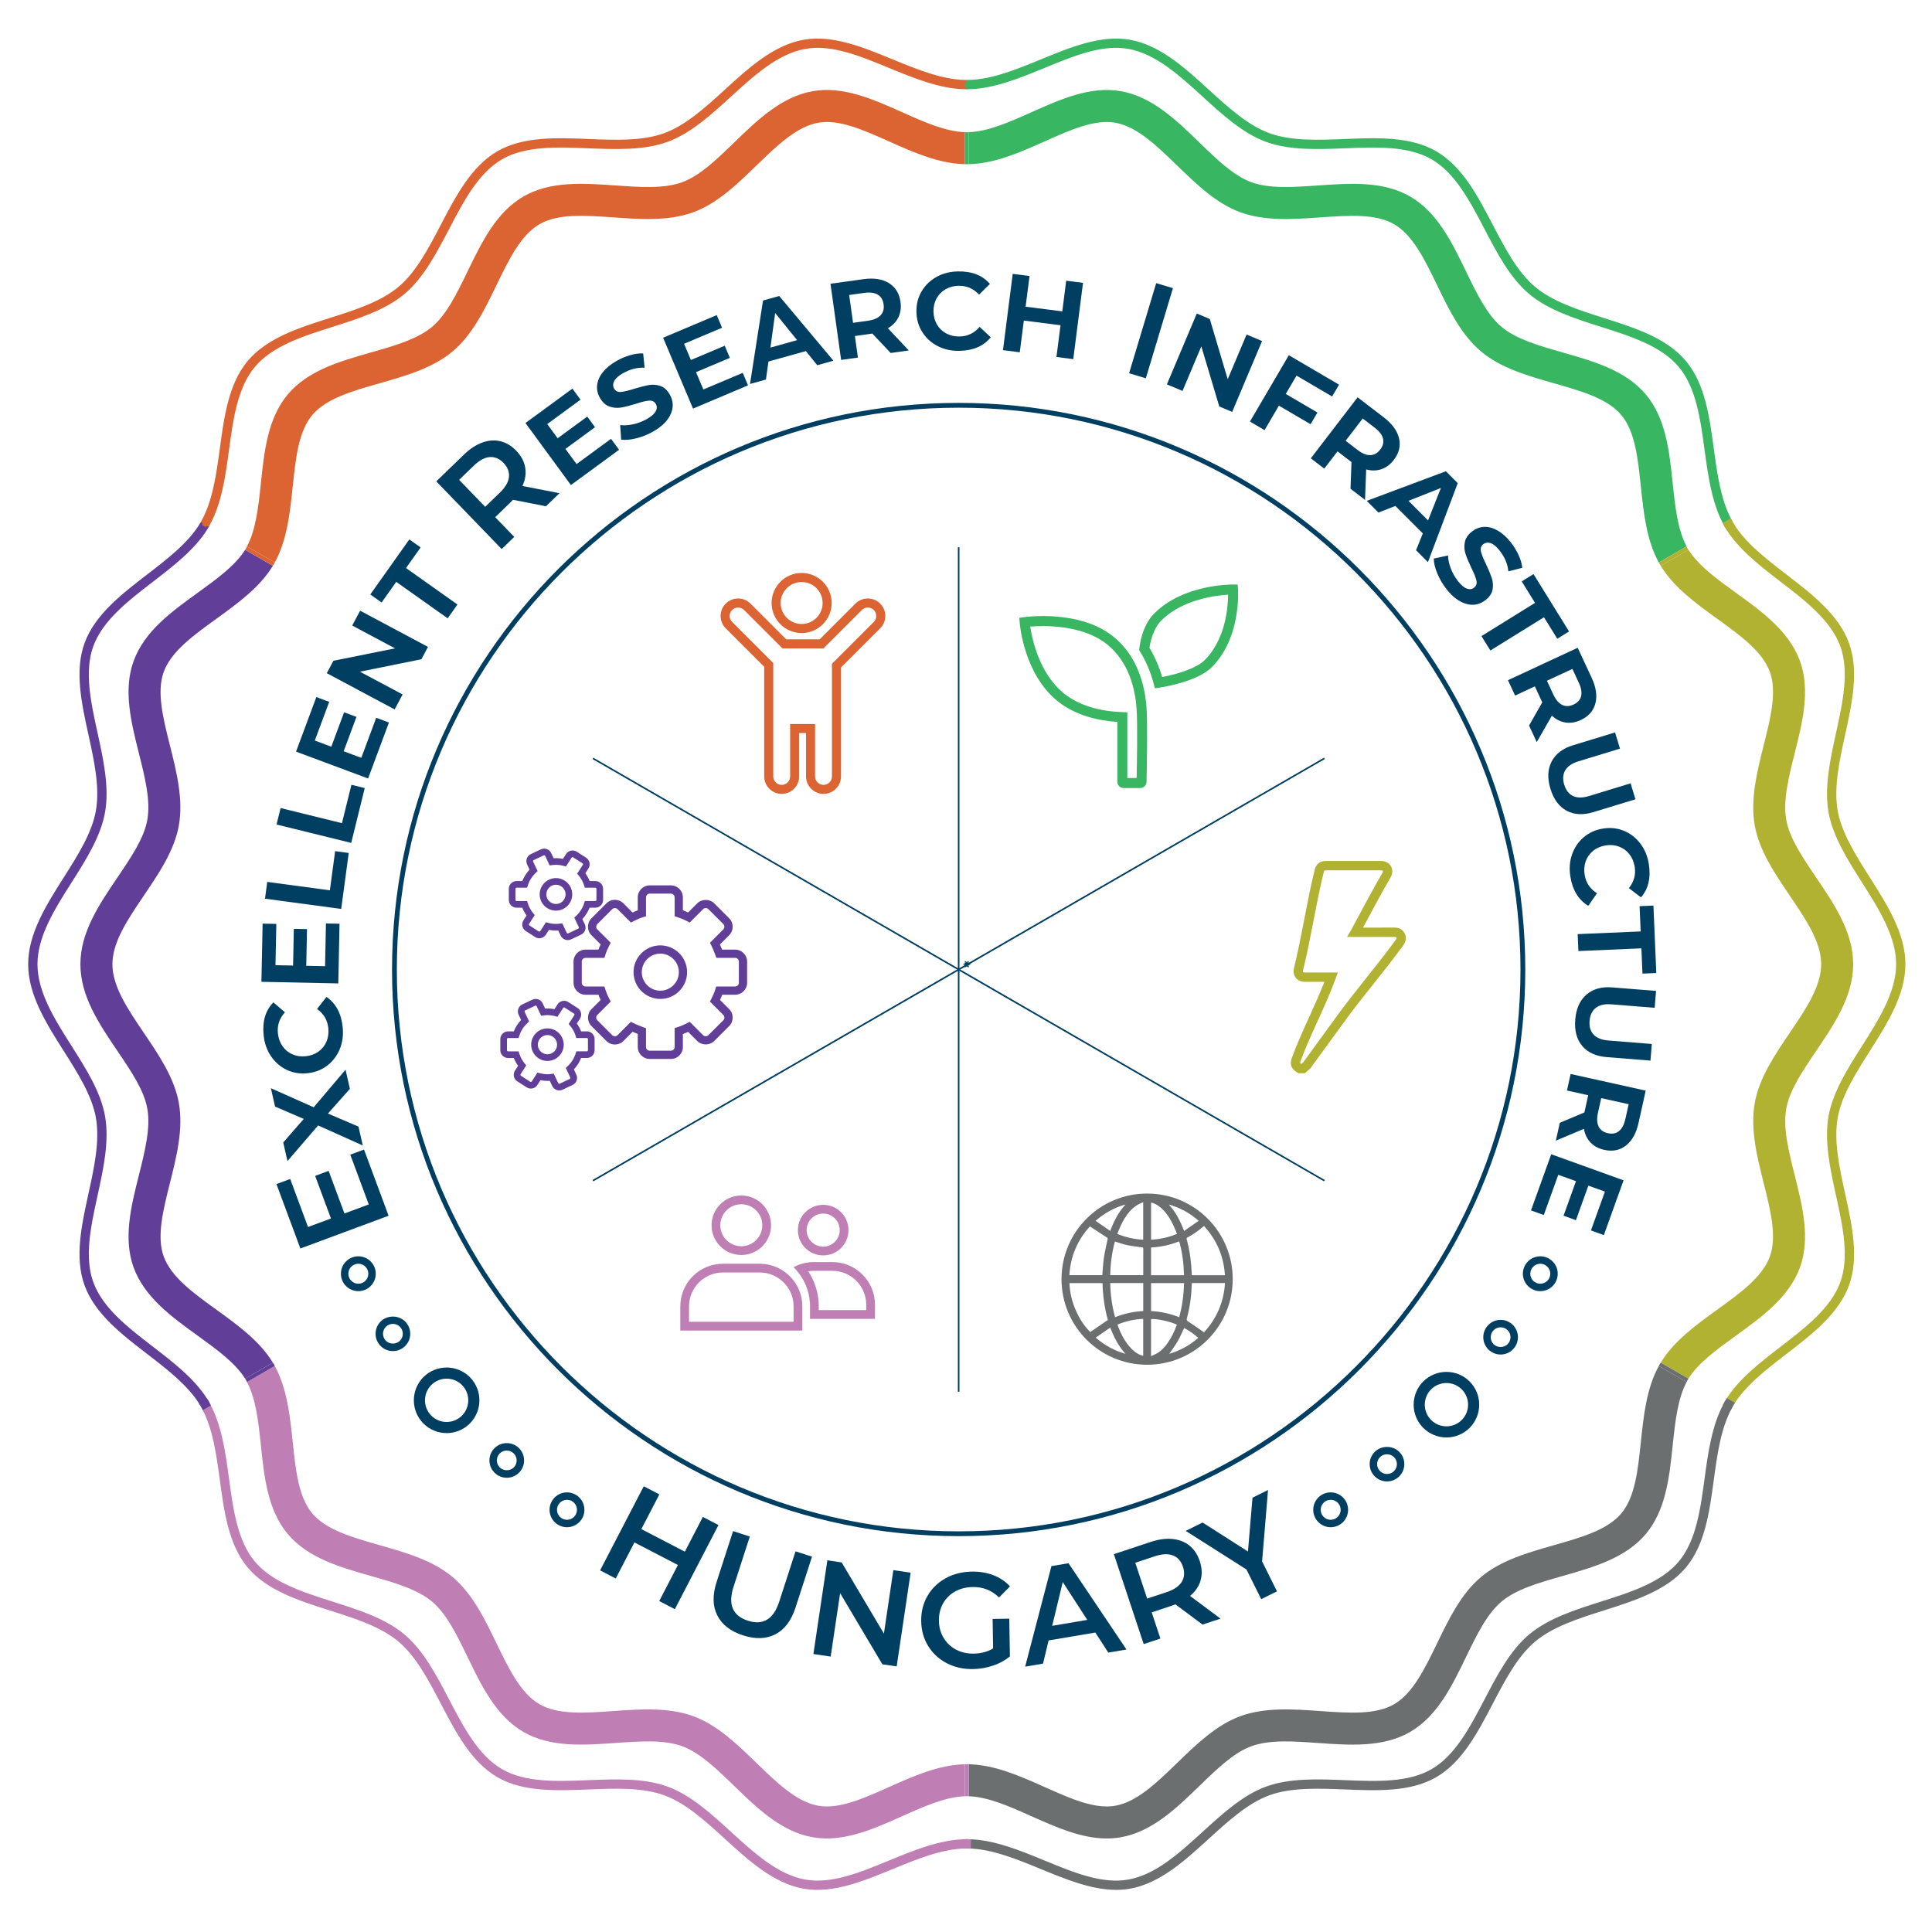 <svg version="1.1" id="Layer_1" xmlns="http://www.w3.org/2000/svg" xmlns:xlink="http://www.w3.org/1999/xlink" viewBox="0 0 430 430">
<title>Excellent Research Infrastructure - Hungary</title>
<g>
	<path fill="#003F62" d="M213.366,90.74c-68.949,0-125.043,56.094-125.043,125.043c0,68.95,56.094,125.044,125.043,125.044
		c68.95,0,125.045-56.094,125.045-125.044C338.411,146.834,282.316,90.74,213.366,90.74L213.366,90.74z M213.366,341.896
		c-69.538,0-126.112-56.574-126.112-126.113S143.828,89.672,213.366,89.672s126.113,56.572,126.113,126.111
		S282.904,341.896,213.366,341.896L213.366,341.896z"/>
	<polygon fill="#003F62" points="159.909,339.427 150.197,358.146 146.72,356.343 150.882,348.319 141.202,343.295 137.041,351.319 
		133.563,349.515 143.278,330.796 146.752,332.602 142.742,340.328 152.422,345.353 156.432,337.622 159.909,339.427 	"/>
	<path fill="#003F62" d="M159.648,359.54c-1.046-2.06-1.098-4.54-0.155-7.445l3.665-11.32l3.726,1.207l-3.62,11.178
		c-1.275,3.936-0.21,6.455,3.19,7.556c3.381,1.095,5.709-0.325,6.984-4.262l3.62-11.178l3.668,1.188l-3.665,11.32
		c-0.94,2.906-2.431,4.889-4.475,5.948c-2.041,1.059-4.449,1.139-7.22,0.242C162.596,363.075,160.691,361.597,159.648,359.54
		L159.648,359.54z"/>
	<polygon fill="#003F62" points="202.675,350.031 199.572,370.89 196.382,370.414 186.983,354.58 184.881,368.703 181.036,368.132 
		184.142,347.273 187.329,347.748 196.728,363.585 198.83,349.459 202.675,350.031 	"/>
	<path fill="#003F62" d="M220.928,360.321l3.703-0.058l0.139,8.404c-1.072,0.881-2.324,1.563-3.765,2.047
		c-1.436,0.487-2.918,0.742-4.446,0.766c-2.15,0.035-4.094-0.401-5.837-1.306c-1.741-0.906-3.116-2.176-4.127-3.806
		c-1.01-1.631-1.534-3.478-1.566-5.548c-0.035-2.069,0.426-3.932,1.385-5.595c0.956-1.663,2.296-2.978,4.017-3.939
		c1.721-0.959,3.668-1.46,5.838-1.495c1.766-0.028,3.377,0.239,4.833,0.797c1.453,0.56,2.684,1.393,3.684,2.499l-2.428,2.451
		c-1.633-1.582-3.584-2.354-5.854-2.314c-1.485,0.022-2.802,0.354-3.945,0.998c-1.146,0.642-2.034,1.529-2.67,2.663
		c-0.633,1.137-0.94,2.425-0.914,3.871c0.022,1.408,0.368,2.667,1.04,3.781c0.671,1.114,1.588,1.982,2.754,2.606
		c1.165,0.623,2.479,0.923,3.945,0.899c1.647-0.024,3.087-0.413,4.321-1.155L220.928,360.321L220.928,360.321z"/>
	<path fill="#003F62" d="M241.993,360.537l-5.457-8.427l-2.357,9.745L241.993,360.537L241.993,360.537z M243.782,363.351
		l-10.397,1.756l-1.237,5.16l-3.981,0.671l5.844-22.372l3.804-0.644l12.899,19.205l-4.042,0.686L243.782,363.351L243.782,363.351z"
		/>
	<path fill="#003F62" d="M261.05,346.183c-1.066-0.407-2.409-0.343-4.03,0.193l-4.346,1.44l2.644,7.978l4.346-1.439
		c1.621-0.536,2.734-1.291,3.342-2.268c0.606-0.971,0.701-2.098,0.278-3.377C262.861,347.436,262.116,346.592,261.05,346.183
		L261.05,346.183z M267.646,361.58l-6.036-4.507c-0.164,0.077-0.419,0.171-0.762,0.284l-4.517,1.498l1.934,5.835l-3.719,1.229
		l-6.636-20.016l8.237-2.731c1.734-0.574,3.339-0.788,4.818-0.643c1.475,0.145,2.735,0.636,3.775,1.479
		c1.04,0.84,1.802,1.992,2.288,3.461c0.502,1.506,0.563,2.923,0.188,4.254c-0.372,1.33-1.156,2.488-2.354,3.477l6.784,5.053
		L267.646,361.58L267.646,361.58z"/>
	<polygon fill="#003F62" points="280.9,347.516 284.214,354.181 280.708,355.923 277.421,349.314 263.901,340.726 267.652,338.862 
		277.753,345.313 278.767,333.338 282.222,331.623 280.9,347.516 	"/>
	<polygon fill="#003F62" points="215.604,215.346 215.604,214.854 215.176,215.1 215.604,215.346 	"/>
	<polygon fill="#003F62" points="215.176,214.11 214.75,213.863 214.75,214.358 215.176,214.11 	"/>
	<polygon fill="#003F62" points="215.604,213.864 215.176,214.11 215.604,214.357 215.604,213.864 	"/>
	<polygon fill="#003F62" points="214.75,215.347 215.176,215.1 214.75,214.853 214.75,215.347 	"/>
	<polygon fill="#003F62" points="214.321,214.605 214.75,214.853 214.75,214.358 214.321,214.605 	"/>
	<polygon fill="#003F62" points="216.032,214.605 215.604,214.357 215.604,214.854 216.032,214.605 	"/>
	<polygon fill="#003F62" points="214.75,214.853 215.176,215.1 215.604,214.854 215.604,214.357 215.176,214.11 214.75,214.358 
		214.75,214.853 	"/>
	<path fill="#DB6432" d="M65.146,108.323c0.661-6.322,1.286-12.294,4.359-15.953c3.087-3.676,8.874-5.325,14.999-7.071
		c5.8-1.653,11.798-3.363,16.234-7.09c4.418-3.711,7.131-9.31,9.755-14.725c2.784-5.745,5.413-11.172,9.59-13.589
		c4.111-2.382,10.086-1.958,16.415-1.513c6.038,0.428,12.283,0.864,17.77-1.13c5.359-1.952,9.794-6.25,14.082-10.406
		c4.614-4.473,8.972-8.695,13.801-9.54c4.592-0.805,10.014,1.618,15.755,4.186c5.442,2.433,11.065,4.929,16.843,5.049v-7.127
		c-4.293-0.131-8.98-2.21-13.935-4.426c-6.467-2.892-13.155-5.874-19.892-4.7c-6.986,1.223-12.346,6.419-17.53,11.441
		c-3.924,3.805-7.633,7.397-11.562,8.828c-4.06,1.479-9.291,1.111-14.832,0.719c-7.118-0.501-14.48-1.021-20.482,2.452
		c-6.068,3.512-9.305,10.189-12.434,16.649c-2.404,4.959-4.673,9.644-7.926,12.377c-3.271,2.747-8.291,4.177-13.605,5.692
		c-6.887,1.964-14.01,3.993-18.5,9.341c-4.477,5.329-5.246,12.684-5.99,19.794c-0.557,5.328-1.115,10.342-3.095,14.03l6.192,3.575
		C63.885,120.226,64.534,114.182,65.146,108.323L65.146,108.323z"/>
	<path fill="#B1B132" d="M382.159,137.691c5.19,3.75,10.094,7.292,11.756,11.857c1.61,4.429,0.157,10.221-1.381,16.351
		c-1.479,5.892-3.008,11.983-1.994,17.769c0.979,5.586,4.43,10.685,7.769,15.614c3.613,5.335,7.025,10.373,7.025,15.321
		c0,4.95-3.412,9.987-7.025,15.322c-3.339,4.931-6.79,10.029-7.769,15.614c-1.014,5.786,0.516,11.877,1.994,17.77
		c1.538,6.131,2.991,11.922,1.379,16.35c-1.661,4.567-6.564,8.109-11.755,11.859c-4.743,3.427-9.629,6.978-12.534,11.763
		l6.173,3.563c2.174-3.493,6.229-6.441,10.534-9.552c5.834-4.215,11.866-8.572,14.277-15.196c2.358-6.481,0.567-13.618-1.165-20.521
		c-1.355-5.407-2.638-10.514-1.885-14.808c0.714-4.081,3.598-8.339,6.65-12.847c4.056-5.989,8.25-12.184,8.25-19.317
		c0-7.132-4.194-13.326-8.25-19.316c-3.053-4.507-5.937-8.765-6.65-12.847c-0.753-4.293,0.529-9.4,1.885-14.808
		c1.732-6.902,3.525-14.04,1.166-20.521c-2.41-6.622-8.444-10.98-14.276-15.195c-4.307-3.109-8.362-6.059-10.535-9.553l-6.173,3.564
		C372.528,130.714,377.417,134.265,382.159,137.691L382.159,137.691z"/>
	<path fill="#BF7EB4" d="M197.906,397.716c-5.74,2.566-11.159,4.996-15.756,4.187c-4.827-0.845-9.186-5.068-13.799-9.539
		c-4.289-4.157-8.725-8.457-14.085-10.408c-5.485-1.994-11.728-1.556-17.769-1.131c-6.325,0.448-12.303,0.867-16.415-1.513
		c-4.177-2.417-6.807-7.844-9.591-13.589c-2.623-5.414-5.337-11.014-9.754-14.725c-4.437-3.727-10.434-5.437-16.235-7.09
		c-6.125-1.746-11.911-3.395-15-7.073c-3.072-3.655-3.697-9.628-4.358-15.951c-0.612-5.856-1.262-11.899-3.988-16.86l-6.192,3.575
		c1.979,3.687,2.538,8.699,3.095,14.026c0.743,7.111,1.512,14.464,5.988,19.792c4.491,5.35,11.614,7.379,18.501,9.343
		c5.315,1.516,10.334,2.946,13.605,5.692c3.252,2.733,5.522,7.417,7.926,12.378c3.13,6.459,6.366,13.138,12.435,16.648
		c6.001,3.472,13.364,2.953,20.483,2.452c5.54-0.389,10.772-0.759,14.832,0.721c3.931,1.43,7.638,5.022,11.563,8.827
		c5.183,5.022,10.543,10.219,17.528,11.441c6.744,1.177,13.426-1.81,19.893-4.7c4.955-2.216,9.642-4.295,13.935-4.426v-7.127
		C208.971,392.787,203.348,395.283,197.906,397.716L197.906,397.716z"/>
	<path fill="#6B6F70" d="M365.207,320.886c-0.66,6.321-1.285,12.294-4.357,15.951c-3.089,3.677-8.874,5.326-15,7.073
		c-5.8,1.653-11.798,3.363-16.234,7.089c-4.416,3.711-7.131,9.311-9.755,14.726c-2.784,5.745-5.415,11.172-9.592,13.589
		c-4.11,2.379-10.088,1.955-16.414,1.512c-6.037-0.428-12.282-0.867-17.769,1.13c-5.36,1.952-9.794,6.251-14.084,10.407
		c-4.612,4.472-8.97,8.695-13.799,9.54c-4.583,0.808-10.013-1.618-15.756-4.187c-5.441-2.433-11.065-4.93-16.842-5.049v7.126
		c4.292,0.132,8.978,2.211,13.936,4.427c5.472,2.446,11.104,4.966,16.791,4.966c1.031,0,2.065-0.084,3.101-0.266
		c6.985-1.223,12.345-6.419,17.53-11.441c3.924-3.805,7.632-7.397,11.562-8.827c4.061-1.481,9.294-1.113,14.831-0.719
		c7.123,0.503,14.482,1.021,20.482-2.452c6.067-3.513,9.305-10.191,12.436-16.649c2.403-4.961,4.672-9.644,7.925-12.377
		c3.271-2.747,8.291-4.179,13.606-5.694c6.888-1.964,14.01-3.993,18.5-9.34c4.476-5.329,5.246-12.683,5.99-19.795
		c0.557-5.328,1.116-10.34,3.094-14.027l-6.192-3.575C366.47,308.984,365.82,315.027,365.207,320.886L365.207,320.886z"/>
	<path fill="#39B662" d="M366.305,87.791c-4.49-5.349-11.613-7.379-18.501-9.343c-5.313-1.515-10.334-2.945-13.604-5.692
		c-3.253-2.732-5.522-7.416-7.927-12.377c-3.131-6.459-6.367-13.139-12.435-16.649c-6.002-3.472-13.365-2.954-20.483-2.451
		c-5.538,0.388-10.771,0.758-14.832-0.721c-3.93-1.431-7.638-5.023-11.562-8.828c-5.185-5.022-10.544-10.219-17.53-11.441
		c-6.739-1.178-13.426,1.811-19.892,4.7c-4.958,2.216-9.644,4.295-13.936,4.427v7.127c5.777-0.12,11.401-2.617,16.842-5.05
		c5.743-2.567,11.185-4.99,15.756-4.186c4.829,0.845,9.187,5.067,13.799,9.54c4.291,4.156,8.724,8.454,14.084,10.406
		c5.486,1.994,11.727,1.558,17.771,1.132c6.329-0.445,12.303-0.867,16.414,1.512c4.177,2.417,6.808,7.844,9.591,13.589
		c2.624,5.415,5.339,11.015,9.757,14.726c4.436,3.727,10.433,5.437,16.231,7.089c6.127,1.747,11.913,3.396,15.001,7.073
		c3.072,3.656,3.697,9.629,4.358,15.95c0.611,5.858,1.261,11.902,3.988,16.864l6.191-3.575c-1.979-3.688-2.538-8.701-3.095-14.029
		C371.551,100.472,370.782,93.119,366.305,87.791L366.305,87.791z"/>
	<path fill="#613E98" d="M48.195,291.518c-5.191-3.75-10.094-7.291-11.756-11.858c-1.611-4.428-0.158-10.219,1.38-16.35
		c1.479-5.893,3.007-11.983,1.994-17.77c-0.978-5.585-4.43-10.684-7.768-15.614c-3.613-5.335-7.025-10.372-7.025-15.322
		c0-4.948,3.412-9.986,7.025-15.321c3.337-4.93,6.79-10.028,7.768-15.612c1.013-5.787-0.515-11.879-1.994-17.771
		c-1.538-6.129-2.992-11.921-1.38-16.35c1.663-4.567,6.566-8.109,11.756-11.859c4.743-3.427,9.627-6.977,12.534-11.761l-6.173-3.564
		c-2.174,3.493-6.229,6.44-10.532,9.55c-5.835,4.216-11.868,8.574-14.279,15.198c-2.36,6.479-0.568,13.618,1.164,20.521
		c1.357,5.406,2.638,10.515,1.886,14.809c-0.715,4.081-3.598,8.339-6.65,12.846c-4.056,5.99-8.25,12.185-8.25,19.316
		c0,7.134,4.194,13.328,8.25,19.317c3.052,4.508,5.935,8.766,6.65,12.849c0.751,4.292-0.529,9.398-1.887,14.806
		c-1.731,6.903-3.523,14.04-1.164,20.521c2.411,6.621,8.443,10.98,14.278,15.196c4.306,3.109,8.361,6.059,10.535,9.552l6.172-3.563
		C57.825,298.495,52.938,294.944,48.195,291.518L48.195,291.518z"/>
	<path fill="#39B662" d="M215.176,36.563c0.143,0,0.285-0.019,0.428-0.021v-7.127c-0.142,0.004-0.287,0.024-0.428,0.024
		s-0.286-0.021-0.427-0.025v7.127C214.892,36.544,215.033,36.563,215.176,36.563L215.176,36.563z"/>
	<path fill="#BF7EB4" d="M215.176,392.645c-0.143,0-0.284,0.02-0.427,0.022v7.127c0.141-0.005,0.286-0.024,0.427-0.024
		s0.286,0.02,0.428,0.023v-7.126C215.461,392.664,215.319,392.645,215.176,392.645L215.176,392.645z"/>
	<path fill="#DB6432" d="M60.957,125.579c0.073-0.127,0.129-0.264,0.2-0.392l-6.192-3.575c-0.067,0.125-0.105,0.277-0.175,0.398
		c-0.069,0.12-0.159,0.234-0.233,0.354l6.173,3.564C60.801,125.81,60.887,125.699,60.957,125.579L60.957,125.579z"/>
	<path fill="#6B6F70" d="M369.396,303.629c-0.072,0.128-0.13,0.265-0.201,0.394l6.192,3.575c0.067-0.125,0.105-0.278,0.176-0.4
		c0.069-0.12,0.159-0.234,0.233-0.353l-6.173-3.563C369.552,303.399,369.467,303.509,369.396,303.629L369.396,303.629z"/>
	<path fill="#B1B132" d="M369.397,125.58c0.069,0.12,0.155,0.23,0.228,0.349l6.173-3.564c-0.074-0.118-0.163-0.232-0.233-0.352
		c-0.069-0.122-0.107-0.275-0.176-0.4l-6.191,3.575C369.269,125.316,369.325,125.453,369.397,125.58L369.397,125.58z"/>
	<g>
		<defs>
			<rect id="SVGID_1_" x="6.272" y="8.584" width="417.811" height="412.041"/>
		</defs>
		<clipPath id="SVGID_2_">
			<use xlink:href="#SVGID_1_"  overflow="visible"/>
		</clipPath>
		<path clip-path="url(#SVGID_2_)" fill="#613E98" d="M60.956,303.628c-0.069-0.12-0.155-0.229-0.226-0.347l-6.172,3.563
			c0.073,0.118,0.162,0.231,0.231,0.352c0.071,0.122,0.109,0.276,0.176,0.402l6.192-3.575
			C61.086,303.894,61.03,303.756,60.956,303.628L60.956,303.628z"/>
		<path clip-path="url(#SVGID_2_)" fill="#BF7EB4" d="M198.107,414.535c-6.666,2.743-12.96,5.334-18.936,4.291
			c-6.234-1.093-11.605-5.995-16.797-10.735c-4.387-4.005-8.922-8.145-13.984-9.987c-5.201-1.894-11.427-1.64-17.445-1.397
			c-6.942,0.282-14.121,0.573-19.455-2.513c-5.405-3.128-8.75-9.535-11.984-15.731c-2.769-5.305-5.633-10.793-9.813-14.303
			c-4.199-3.527-10.113-5.406-15.832-7.223c-6.646-2.111-13.519-4.294-17.516-9.055c-3.982-4.74-4.944-11.875-5.875-18.773
			c-0.782-5.803-1.623-11.775-4.209-16.484l-0.926,0.534c2.483,4.536,3.307,10.396,4.076,16.092
			c0.951,7.052,1.934,14.341,6.115,19.319c4.197,4.997,11.22,7.228,18.012,9.386c5.62,1.785,11.432,3.631,15.467,7.023
			c4.018,3.374,6.833,8.764,9.554,13.978c3.305,6.331,6.723,12.878,12.395,16.161c5.603,3.24,12.935,2.941,20.034,2.657
			c5.917-0.24,12.035-0.488,17.036,1.333c4.863,1.771,9.319,5.839,13.628,9.772c5.307,4.844,10.794,9.854,17.335,10.998
			c6.273,1.101,13.013-1.674,19.527-4.354c5.385-2.216,10.945-4.49,16.235-4.608v-1.068
			C209.254,409.963,203.591,412.278,198.107,414.535L198.107,414.535z"/>
		<path clip-path="url(#SVGID_2_)" fill="none" stroke="#BF7EB4" stroke-miterlimit="10" d="M198.107,414.535
			c-6.666,2.743-12.96,5.334-18.936,4.291c-6.234-1.093-11.605-5.995-16.797-10.735c-4.387-4.005-8.922-8.145-13.984-9.987
			c-5.201-1.894-11.427-1.64-17.445-1.397c-6.942,0.282-14.121,0.573-19.455-2.513c-5.405-3.128-8.75-9.535-11.984-15.731
			c-2.769-5.305-5.633-10.793-9.813-14.303c-4.199-3.527-10.113-5.406-15.832-7.223c-6.646-2.111-13.519-4.294-17.516-9.055
			c-3.982-4.74-4.944-11.875-5.875-18.773c-0.782-5.803-1.623-11.775-4.209-16.484l-0.926,0.534
			c2.483,4.536,3.307,10.396,4.076,16.092c0.951,7.052,1.934,14.341,6.115,19.319c4.197,4.997,11.22,7.228,18.012,9.386
			c5.62,1.785,11.432,3.631,15.467,7.023c4.018,3.374,6.833,8.764,9.554,13.978c3.305,6.331,6.723,12.878,12.395,16.161
			c5.603,3.24,12.935,2.941,20.034,2.657c5.917-0.24,12.035-0.488,17.036,1.333c4.863,1.771,9.319,5.839,13.628,9.772
			c5.307,4.844,10.794,9.854,17.335,10.998c6.273,1.101,13.013-1.674,19.527-4.354c5.385-2.216,10.945-4.49,16.235-4.608v-1.068
			C209.254,409.963,203.591,412.278,198.107,414.535L198.107,414.535z"/>
	</g>
	<path fill="#613E98" d="M33.745,300.134c-5.557-4.273-11.303-8.692-13.452-14.597c-2.095-5.752-0.559-12.748,0.924-19.515
		c1.295-5.905,2.635-12.014,1.674-17.501c-0.923-5.27-4.2-10.437-7.37-15.433c-3.776-5.951-7.681-12.107-7.681-18.484
		s3.905-12.531,7.681-18.482c3.17-4.997,6.447-10.164,7.37-15.433c0.961-5.488-0.379-11.595-1.674-17.501
		c-1.483-6.767-3.019-13.764-0.924-19.516c2.149-5.903,7.896-10.321,13.452-14.595c4.606-3.543,9.351-7.211,12.105-11.74
		l-0.926-0.534c-2.653,4.351-7.31,7.949-11.831,11.427c-5.678,4.367-11.55,8.882-13.806,15.078
		c-2.2,6.044-0.631,13.193,0.886,20.108c1.273,5.806,2.589,11.808,1.665,17.088c-0.885,5.061-4.106,10.136-7.22,15.043
		c-3.857,6.081-7.847,12.369-7.847,19.057c0,6.688,3.989,12.977,7.847,19.058c3.114,4.908,6.334,9.984,7.22,15.043
		c0.925,5.281-0.392,11.283-1.665,17.089c-1.518,6.914-3.086,14.065-0.886,20.108c2.256,6.197,8.128,10.713,13.807,15.079
		c4.521,3.476,9.176,7.076,11.829,11.426l0.927-0.535C43.096,307.342,38.352,303.677,33.745,300.134L33.745,300.134z"/>
	<g>
		<defs>
			<rect id="SVGID_3_" x="6.272" y="8.584" width="417.811" height="412.041"/>
		</defs>
		<clipPath id="SVGID_4_">
			<use xlink:href="#SVGID_3_"  overflow="visible"/>
		</clipPath>
		<path clip-path="url(#SVGID_4_)" fill="none" stroke="#613E98" stroke-miterlimit="10" d="M33.745,300.134
			c-5.557-4.273-11.303-8.692-13.452-14.597c-2.095-5.752-0.559-12.748,0.924-19.515c1.295-5.905,2.635-12.014,1.674-17.501
			c-0.923-5.27-4.2-10.437-7.37-15.433c-3.776-5.951-7.681-12.107-7.681-18.484s3.905-12.531,7.681-18.482
			c3.17-4.997,6.447-10.164,7.37-15.433c0.961-5.488-0.379-11.595-1.674-17.501c-1.483-6.767-3.019-13.764-0.924-19.516
			c2.149-5.903,7.896-10.321,13.452-14.595c4.606-3.543,9.351-7.211,12.105-11.74l-0.926-0.534
			c-2.653,4.351-7.31,7.949-11.831,11.427c-5.678,4.367-11.55,8.882-13.806,15.078c-2.2,6.044-0.631,13.193,0.886,20.108
			c1.273,5.806,2.589,11.808,1.665,17.088c-0.885,5.061-4.106,10.136-7.22,15.043c-3.857,6.081-7.847,12.369-7.847,19.057
			c0,6.688,3.989,12.977,7.847,19.058c3.114,4.908,6.334,9.984,7.22,15.043c0.925,5.281-0.392,11.283-1.665,17.089
			c-1.518,6.914-3.086,14.065-0.886,20.108c2.256,6.197,8.128,10.713,13.807,15.079c4.521,3.476,9.176,7.076,11.829,11.426
			l0.927-0.535C43.096,307.342,38.352,303.677,33.745,300.134L33.745,300.134z"/>
		<path clip-path="url(#SVGID_4_)" fill="#DB6432" d="M50.471,100.103c0.931-6.899,1.893-14.033,5.875-18.773
			c3.999-4.761,10.872-6.944,17.518-9.057c5.719-1.815,11.633-3.695,15.831-7.222c4.179-3.511,7.043-8.997,9.812-14.303
			c3.235-6.195,6.58-12.603,11.985-15.73c5.335-3.086,12.513-2.796,19.455-2.515c6.02,0.241,12.246,0.494,17.444-1.396
			c5.062-1.843,9.597-5.983,13.984-9.987c5.192-4.74,10.563-9.643,16.797-10.734c5.972-1.051,12.27,1.547,18.936,4.291
			c5.484,2.257,11.147,4.571,16.642,4.688v-1.069c-5.29-0.118-10.85-2.391-16.235-4.607C192,11.005,185.26,8.236,178.987,9.332
			c-6.541,1.146-12.028,6.153-17.335,10.999c-4.308,3.933-8.765,8-13.627,9.771c-5.002,1.821-11.12,1.576-17.035,1.333
			c-7.096-0.285-14.432-0.585-20.034,2.659c-5.673,3.282-9.092,9.829-12.397,16.16c-2.722,5.214-5.536,10.604-9.552,13.979
			c-4.036,3.391-9.848,5.236-15.468,7.021c-6.791,2.158-13.814,4.391-18.012,9.387c-4.181,4.978-5.165,12.268-6.115,19.318
			c-0.77,5.696-1.593,11.558-4.077,16.093l0.926,0.534C48.848,111.876,49.688,105.904,50.471,100.103L50.471,100.103z"/>
		<path clip-path="url(#SVGID_4_)" fill="none" stroke="#DB6432" stroke-miterlimit="10" d="M50.471,100.103
			c0.931-6.899,1.893-14.033,5.875-18.773c3.999-4.761,10.872-6.944,17.518-9.057c5.719-1.815,11.633-3.695,15.831-7.222
			c4.179-3.511,7.043-8.997,9.812-14.303c3.235-6.195,6.58-12.603,11.985-15.73c5.335-3.086,12.513-2.796,19.455-2.515
			c6.02,0.241,12.246,0.494,17.444-1.396c5.062-1.843,9.597-5.983,13.984-9.987c5.192-4.74,10.563-9.643,16.797-10.734
			c5.972-1.051,12.27,1.547,18.936,4.291c5.484,2.257,11.147,4.571,16.642,4.688v-1.069c-5.29-0.118-10.85-2.391-16.235-4.607
			C192,11.005,185.26,8.236,178.987,9.332c-6.541,1.146-12.028,6.153-17.335,10.999c-4.308,3.933-8.765,8-13.627,9.771
			c-5.002,1.821-11.12,1.576-17.035,1.333c-7.096-0.285-14.432-0.585-20.034,2.659c-5.673,3.282-9.092,9.829-12.397,16.16
			c-2.722,5.214-5.536,10.604-9.552,13.979c-4.036,3.391-9.848,5.236-15.468,7.021c-6.791,2.158-13.814,4.391-18.012,9.387
			c-4.181,4.978-5.165,12.268-6.115,19.318c-0.77,5.696-1.593,11.558-4.077,16.093l0.926,0.534
			C48.848,111.876,49.688,105.904,50.471,100.103L50.471,100.103z"/>
		<path clip-path="url(#SVGID_4_)" fill="#39B662" d="M232.247,14.676c6.666-2.744,12.964-5.338,18.936-4.291
			c6.234,1.092,11.605,5.994,16.796,10.734c4.388,4.005,8.922,8.145,13.986,9.988c5.2,1.893,11.422,1.641,17.444,1.396
			c6.942-0.275,14.119-0.57,19.455,2.515c5.403,3.128,8.748,9.534,11.982,15.73c2.771,5.306,5.635,10.794,9.814,14.303
			c4.198,3.527,10.113,5.406,15.832,7.224c6.646,2.11,13.518,4.294,17.516,9.055c3.982,4.74,4.944,11.874,5.875,18.774
			c0.783,5.802,1.622,11.772,4.21,16.482l0.924-0.534c-2.481-4.534-3.306-10.396-4.075-16.092c-0.95-7.051-1.934-14.34-6.115-19.319
			c-4.197-4.996-11.22-7.227-18.012-9.385c-5.619-1.785-11.431-3.632-15.468-7.023c-4.017-3.374-6.831-8.765-9.553-13.979
			c-3.305-6.33-6.724-12.877-12.396-16.159c-5.602-3.245-12.937-2.946-20.034-2.658c-5.916,0.238-12.035,0.487-17.034-1.333
			c-4.864-1.771-9.32-5.839-13.63-9.771c-5.307-4.844-10.793-9.854-17.334-10.999c-6.269-1.104-13.014,1.672-19.526,4.355
			c-5.386,2.216-10.948,4.489-16.237,4.607v1.069C221.098,19.248,226.762,16.933,232.247,14.676L232.247,14.676z"/>
		<path clip-path="url(#SVGID_4_)" fill="none" stroke="#39B662" stroke-miterlimit="10" d="M232.247,14.676
			c6.666-2.744,12.964-5.338,18.936-4.291c6.234,1.092,11.605,5.994,16.796,10.734c4.388,4.005,8.922,8.145,13.986,9.988
			c5.2,1.893,11.422,1.641,17.444,1.396c6.942-0.275,14.119-0.57,19.455,2.515c5.403,3.128,8.748,9.534,11.982,15.73
			c2.771,5.306,5.635,10.794,9.814,14.303c4.198,3.527,10.113,5.406,15.832,7.224c6.646,2.11,13.518,4.294,17.516,9.055
			c3.982,4.74,4.944,11.874,5.875,18.774c0.783,5.802,1.622,11.772,4.21,16.482l0.924-0.534c-2.481-4.534-3.306-10.396-4.075-16.092
			c-0.95-7.051-1.934-14.34-6.115-19.319c-4.197-4.996-11.22-7.227-18.012-9.385c-5.619-1.785-11.431-3.632-15.468-7.023
			c-4.017-3.374-6.831-8.765-9.553-13.979c-3.305-6.33-6.724-12.877-12.396-16.159c-5.602-3.245-12.937-2.946-20.034-2.658
			c-5.916,0.238-12.035,0.487-17.034-1.333c-4.864-1.771-9.32-5.839-13.63-9.771c-5.307-4.844-10.793-9.854-17.334-10.999
			c-6.269-1.104-13.014,1.672-19.526,4.355c-5.386,2.216-10.948,4.489-16.237,4.607v1.069
			C221.098,19.248,226.762,16.933,232.247,14.676L232.247,14.676z"/>
	</g>
	<path fill="#6B6F70" d="M379.885,329.11c-0.931,6.897-1.895,14.031-5.875,18.771c-3.999,4.761-10.871,6.943-17.518,9.057
		c-5.72,1.814-11.634,3.694-15.831,7.221c-4.179,3.511-7.042,8.996-9.813,14.302c-3.234,6.196-6.579,12.604-11.984,15.732
		c-5.335,3.087-12.515,2.795-19.457,2.514c-6.02-0.245-12.243-0.495-17.442,1.396c-5.063,1.843-9.597,5.982-13.982,9.985
		c-5.193,4.742-10.564,9.645-16.798,10.737c-5.978,1.046-12.271-1.546-18.938-4.291c-5.483-2.258-11.147-4.573-16.641-4.688v1.068
		c5.289,0.118,10.851,2.393,16.235,4.608c5.51,2.269,11.177,4.602,16.595,4.602c0.986,0,1.966-0.077,2.933-0.247
		c6.541-1.145,12.027-6.154,17.336-10.998c4.308-3.934,8.763-8.001,13.626-9.772c5.003-1.818,11.12-1.572,17.033-1.333
		c7.09,0.29,14.432,0.585,20.035-2.657c5.675-3.283,9.094-9.83,12.398-16.161c2.722-5.214,5.535-10.604,9.552-13.978
		c4.037-3.391,9.847-5.237,15.467-7.022c6.792-2.158,13.815-4.39,18.014-9.387c4.182-4.978,5.164-12.268,6.115-19.318
		c0.77-5.695,1.594-11.557,4.077-16.093l-0.925-0.534C381.507,317.335,380.668,323.309,379.885,329.11L379.885,329.11z"/>
	<g>
		<defs>
			<rect id="SVGID_5_" x="6.272" y="8.584" width="417.811" height="412.041"/>
		</defs>
		<clipPath id="SVGID_6_">
			<use xlink:href="#SVGID_5_"  overflow="visible"/>
		</clipPath>
		<path clip-path="url(#SVGID_6_)" fill="none" stroke="#6B6F70" stroke-miterlimit="10" d="M379.885,329.11
			c-0.931,6.897-1.895,14.031-5.875,18.771c-3.999,4.761-10.871,6.943-17.518,9.057c-5.72,1.814-11.634,3.694-15.831,7.221
			c-4.179,3.511-7.042,8.996-9.813,14.302c-3.234,6.196-6.579,12.604-11.984,15.732c-5.335,3.087-12.515,2.795-19.457,2.514
			c-6.02-0.245-12.243-0.495-17.442,1.396c-5.063,1.843-9.597,5.982-13.982,9.985c-5.193,4.742-10.564,9.645-16.798,10.737
			c-5.978,1.046-12.271-1.546-18.938-4.291c-5.483-2.258-11.147-4.573-16.641-4.688v1.068c5.289,0.118,10.851,2.393,16.235,4.608
			c5.51,2.269,11.177,4.602,16.595,4.602c0.986,0,1.966-0.077,2.933-0.247c6.541-1.145,12.027-6.154,17.336-10.998
			c4.308-3.934,8.763-8.001,13.626-9.772c5.003-1.818,11.12-1.572,17.033-1.333c7.09,0.29,14.432,0.585,20.035-2.657
			c5.675-3.283,9.094-9.83,12.398-16.161c2.722-5.214,5.535-10.604,9.552-13.978c4.037-3.391,9.847-5.237,15.467-7.022
			c6.792-2.158,13.815-4.39,18.014-9.387c4.182-4.978,5.164-12.268,6.115-19.318c0.77-5.695,1.594-11.557,4.077-16.093l-0.925-0.534
			C381.507,317.335,380.668,323.309,379.885,329.11L379.885,329.11z"/>
	</g>
	<path fill="#B1B132" d="M415.735,233.662c3.858-6.081,7.848-12.369,7.848-19.058c0-6.688-3.989-12.976-7.848-19.057
		c-3.113-4.907-6.334-9.982-7.221-15.043c-0.925-5.28,0.394-11.282,1.667-17.088c1.516-6.916,3.084-14.064,0.884-20.108
		c-2.255-6.196-8.128-10.711-13.806-15.078c-4.521-3.478-9.177-7.075-11.831-11.427l-0.924,0.533
		c2.753,4.531,7.497,8.197,12.104,11.739c5.558,4.275,11.304,8.693,13.453,14.597c2.095,5.752,0.56,12.749-0.924,19.515
		c-1.296,5.907-2.636,12.014-1.674,17.502c0.922,5.269,4.2,10.436,7.369,15.433c3.776,5.951,7.681,12.105,7.681,18.482
		s-3.904,12.533-7.681,18.485c-3.169,4.995-6.447,10.162-7.369,15.432c-0.962,5.487,0.378,11.596,1.674,17.502
		c1.483,6.766,3.019,13.762,0.924,19.514c-2.148,5.904-7.896,10.322-13.451,14.595c-4.607,3.543-9.352,7.211-12.104,11.741
		l0.925,0.534c2.654-4.351,7.31-7.95,11.83-11.427c5.677-4.367,11.55-8.882,13.805-15.078c2.2-6.043,0.632-13.193-0.884-20.108
		c-1.273-5.806-2.592-11.808-1.667-17.089C409.401,243.646,412.622,238.57,415.735,233.662L415.735,233.662z"/>
	<g>
		<defs>
			<rect id="SVGID_7_" x="6.272" y="8.584" width="417.811" height="412.041"/>
		</defs>
		<clipPath id="SVGID_8_">
			<use xlink:href="#SVGID_7_"  overflow="visible"/>
		</clipPath>
		<path clip-path="url(#SVGID_8_)" fill="none" stroke="#B1B132" stroke-miterlimit="10" d="M415.735,233.662
			c3.858-6.081,7.848-12.369,7.848-19.058c0-6.688-3.989-12.976-7.848-19.057c-3.113-4.907-6.334-9.982-7.221-15.043
			c-0.925-5.28,0.394-11.282,1.667-17.088c1.516-6.916,3.084-14.064,0.884-20.108c-2.255-6.196-8.128-10.711-13.806-15.078
			c-4.521-3.478-9.177-7.075-11.831-11.427l-0.924,0.533c2.753,4.531,7.497,8.197,12.104,11.739
			c5.558,4.275,11.304,8.693,13.453,14.597c2.095,5.752,0.56,12.749-0.924,19.515c-1.296,5.907-2.636,12.014-1.674,17.502
			c0.922,5.269,4.2,10.436,7.369,15.433c3.776,5.951,7.681,12.105,7.681,18.482s-3.904,12.533-7.681,18.485
			c-3.169,4.995-6.447,10.162-7.369,15.432c-0.962,5.487,0.378,11.596,1.674,17.502c1.483,6.766,3.019,13.762,0.924,19.514
			c-2.148,5.904-7.896,10.322-13.451,14.595c-4.607,3.543-9.352,7.211-12.104,11.741l0.925,0.534
			c2.654-4.351,7.31-7.95,11.83-11.427c5.677-4.367,11.55-8.882,13.805-15.078c2.2-6.043,0.632-13.193-0.884-20.108
			c-1.273-5.806-2.592-11.808-1.667-17.089C409.401,243.646,412.622,238.57,415.735,233.662L415.735,233.662z"/>
	</g>
	<path fill="#36B662" d="M215.176,19.386c0.143,0,0.285-0.019,0.428-0.021v-1.069c-0.143,0.003-0.286,0.022-0.428,0.022
		s-0.285-0.02-0.427-0.022v1.069C214.891,19.367,215.034,19.386,215.176,19.386L215.176,19.386z"/>
	<path fill="#BF7EB4" d="M215.176,409.824c-0.142,0-0.285,0.019-0.427,0.022v1.068c0.142-0.003,0.285-0.021,0.427-0.021
		s0.285,0.019,0.428,0.021v-1.068C215.461,409.843,215.319,409.824,215.176,409.824L215.176,409.824z"/>
	<path fill="none" stroke="#BF7EB4" stroke-miterlimit="10" d="M215.176,409.824c-0.142,0-0.285,0.019-0.427,0.022v1.068
		c0.142-0.003,0.285-0.021,0.427-0.021s0.285,0.019,0.428,0.021v-1.068C215.461,409.843,215.319,409.824,215.176,409.824
		L215.176,409.824z"/>
	<path fill="#DD6630" d="M46.078,116.986c0.073-0.125,0.113-0.273,0.183-0.4l-0.926-0.534c-0.069,0.127-0.11,0.275-0.182,0.4
		c-0.069,0.119-0.157,0.232-0.229,0.352l0.926,0.534C45.922,117.22,46.008,117.106,46.078,116.986L46.078,116.986z"/>
	<path fill="#6B6F70" d="M384.277,312.225c-0.071,0.125-0.112,0.272-0.182,0.399l0.925,0.534c0.068-0.126,0.109-0.275,0.182-0.399
		c0.068-0.119,0.155-0.233,0.229-0.352l-0.925-0.534C384.434,311.991,384.348,312.104,384.277,312.225L384.277,312.225z"/>
	<path fill="none" stroke="#6B6F70" stroke-miterlimit="10" d="M384.277,312.225c-0.071,0.125-0.112,0.272-0.182,0.399l0.925,0.534
		c0.068-0.126,0.109-0.275,0.182-0.399c0.068-0.119,0.155-0.233,0.229-0.352l-0.925-0.534
		C384.434,311.991,384.348,312.104,384.277,312.225L384.277,312.225z"/>
	<path fill="#613E98" d="M46.078,312.224c-0.069-0.12-0.156-0.232-0.228-0.352l-0.927,0.535c0.073,0.118,0.16,0.231,0.229,0.35
		c0.072,0.125,0.113,0.275,0.183,0.401l0.926-0.534C46.191,312.496,46.15,312.349,46.078,312.224L46.078,312.224z"/>
	<path fill="none" stroke="#613E98" stroke-miterlimit="10" d="M46.078,312.224c-0.069-0.12-0.156-0.232-0.228-0.352l-0.927,0.535
		c0.073,0.118,0.16,0.231,0.229,0.35c0.072,0.125,0.113,0.275,0.183,0.401l0.926-0.534C46.191,312.496,46.15,312.349,46.078,312.224
		L46.078,312.224z"/>
	<path fill="#B1B132" d="M384.277,116.987c0.069,0.12,0.155,0.232,0.228,0.35l0.924-0.533c-0.072-0.118-0.158-0.23-0.227-0.351
		c-0.072-0.125-0.113-0.273-0.184-0.401l-0.924,0.534C384.165,116.713,384.206,116.862,384.277,116.987L384.277,116.987z"/>
	<path fill="none" stroke="#B1B132" stroke-miterlimit="10" d="M384.277,116.987c0.069,0.12,0.155,0.232,0.228,0.35l0.924-0.533
		c-0.072-0.118-0.158-0.23-0.227-0.351c-0.072-0.125-0.113-0.273-0.184-0.401l-0.924,0.534
		C384.165,116.713,384.206,116.862,384.277,116.987L384.277,116.987z"/>
	<polygon fill="#003F62" points="77.962,256.988 81.02,255.855 86.489,270.582 66.854,277.873 61.53,263.54 64.588,262.403 
		68.556,273.091 73.661,271.195 70.142,261.716 73.141,260.599 76.664,270.081 82.075,268.07 77.962,256.988 	"/>
	<polygon fill="#003F62" points="77.875,242.339 72.989,247.841 79.786,250.744 80.745,254.945 70.8,250.486 63.981,258.422 
		63.038,254.28 67.613,249.033 61.22,246.285 60.291,242.2 69.819,246.443 76.906,238.08 77.875,242.339 	"/>
	<path fill="#003F62" d="M75.614,233.513c-0.62,1.494-1.556,2.722-2.812,3.671c-1.256,0.948-2.719,1.511-4.385,1.682
		c-1.669,0.171-3.209-0.084-4.621-0.762c-1.414-0.675-2.573-1.686-3.484-3.025c-0.907-1.34-1.453-2.893-1.634-4.663
		c-0.316-3.093,0.407-5.534,2.167-7.319l2.573,2.205c-1.227,1.347-1.75,2.906-1.569,4.673c0.113,1.091,0.452,2.044,1.017,2.856
		c0.562,0.814,1.298,1.421,2.199,1.821c0.904,0.397,1.892,0.543,2.964,0.433c1.091-0.112,2.038-0.455,2.841-1.026
		c0.804-0.574,1.401-1.317,1.789-2.229c0.387-0.913,0.526-1.914,0.413-3.006c-0.184-1.785-1.02-3.206-2.512-4.255l2.102-2.68
		c2.092,1.43,3.293,3.671,3.607,6.729C76.451,230.383,76.231,232.014,75.614,233.513L75.614,233.513z"/>
	<polygon fill="#003F62" points="72.547,205.531 75.566,205.592 75.295,218.875 58.182,218.521 58.45,205.569 61.501,205.631 
		61.311,214.817 65.23,214.897 65.398,206.729 68.33,206.79 68.162,214.955 72.35,215.043 72.547,205.531 	"/>
	<polygon fill="#003F62" points="58.979,200.02 59.48,196.283 73.419,198.156 74.591,189.436 77.616,189.842 75.94,202.298 
		58.979,200.02 	"/>
	<polygon fill="#003F62" points="61.55,183.507 62.454,179.846 76.108,183.21 78.214,174.669 81.178,175.399 78.168,187.602 
		61.55,183.507 	"/>
	<polygon fill="#003F62" points="83.732,159.755 86.563,160.812 81.927,173.263 65.889,167.288 70.41,155.148 73.271,156.21 
		70.064,164.821 73.738,166.188 76.586,158.532 79.334,159.556 76.486,167.211 80.413,168.673 83.732,159.755 	"/>
	<polygon fill="#003F62" points="80.154,135.92 95.255,143.977 93.793,146.725 80.106,149.494 89.608,154.563 87.833,157.89 
		72.734,149.833 74.213,147.063 87.926,144.306 78.395,139.221 80.154,135.92 	"/>
	<polygon fill="#003F62" points="88.184,129.504 84.933,134.092 82.417,132.311 91.103,120.058 93.619,121.839 90.364,126.427 
		101.813,134.545 99.634,137.618 88.184,129.504 	"/>
	<path fill="#003F62" d="M108.981,101.731c-1.13,0.094-2.305,0.73-3.523,1.908l-3.271,3.16l5.798,6.004l3.271-3.161
		c1.221-1.177,1.892-2.333,2.018-3.468c0.126-1.134-0.277-2.18-1.204-3.142C111.141,102.072,110.111,101.638,108.981,101.731
		L108.981,101.731z M121.512,112.676l-7.339-1.438c-0.116,0.139-0.304,0.334-0.562,0.583l-3.4,3.287l4.243,4.388l-2.8,2.702
		l-14.552-15.063l6.196-5.987c1.305-1.261,2.651-2.145,4.036-2.649c1.382-0.505,2.722-0.605,4.014-0.302
		c1.294,0.305,2.473,1.009,3.542,2.113c1.094,1.133,1.759,2.376,1.998,3.728c0.236,1.352,0.033,2.727-0.61,4.126l8.247,1.603
		L121.512,112.676L121.512,112.676z"/>
	<polygon fill="#003F62" points="135.997,97.665 137.782,100.103 127.066,107.955 116.95,94.148 127.401,86.491 129.206,88.953 
		121.796,94.383 124.111,97.544 130.701,92.717 132.435,95.082 125.845,99.911 128.322,103.29 135.997,97.665 	"/>
	<path fill="#003F62" d="M141.628,97.552c-1.305,0.328-2.428,0.428-3.374,0.299l-0.226-3.245c0.891,0.115,1.866,0.054,2.925-0.181
		s2.057-0.618,2.993-1.151c1.024-0.581,1.689-1.157,1.992-1.731c0.307-0.575,0.317-1.114,0.029-1.618
		c-0.313-0.554-0.82-0.808-1.514-0.757c-0.694,0.05-1.676,0.289-2.951,0.713c-1.308,0.399-2.399,0.674-3.265,0.822
		c-0.868,0.148-1.73,0.076-2.586-0.218c-0.852-0.294-1.566-0.944-2.137-1.95c-0.523-0.919-0.727-1.871-0.607-2.856
		c0.116-0.983,0.542-1.938,1.282-2.86c0.736-0.924,1.746-1.75,3.031-2.479c0.969-0.553,1.976-0.98,3.019-1.285
		c1.043-0.306,2.012-0.438,2.906-0.396l0.33,3.185c-1.612-0.094-3.226,0.318-4.837,1.235c-0.988,0.562-1.637,1.14-1.941,1.737
		c-0.3,0.597-0.306,1.155-0.009,1.676c0.316,0.555,0.817,0.802,1.504,0.744c0.691-0.059,1.686-0.297,2.987-0.714
		c1.291-0.391,2.363-0.662,3.219-0.815c0.853-0.151,1.705-0.089,2.548,0.188c0.846,0.277,1.549,0.909,2.111,1.898
		c0.808,1.423,0.882,2.877,0.226,4.364c-0.658,1.486-1.976,2.791-3.955,3.913C144.167,96.729,142.932,97.223,141.628,97.552
		L141.628,97.552z"/>
	<polygon fill="#003F62" points="165.308,82.986 166.483,85.771 154.243,90.938 147.588,75.17 159.522,70.131 160.71,72.943 
		152.247,76.515 153.771,80.126 161.298,76.95 162.438,79.651 154.911,82.828 156.542,86.687 165.308,82.986 	"/>
	<path fill="#003F62" d="M177.41,75.702l-4.882-6.031l-1.056,7.688L177.41,75.702L177.41,75.702z M179.363,78.139l-8.327,2.324
		l-0.562,4.008l-3.545,0.989l2.896-18.577l3.604-1.004l12.063,14.402l-3.604,1.006L179.363,78.139L179.363,78.139z"/>
	<path fill="#003F62" d="M195.343,65.57c-0.733-0.432-1.744-0.558-3.029-0.378l-3.319,0.465l0.868,6.193l3.32-0.464
		c1.281-0.181,2.218-0.582,2.805-1.209c0.588-0.626,0.811-1.443,0.669-2.45C196.518,66.72,196.079,66.001,195.343,65.57
		L195.343,65.57z M198.236,78.564l-4.082-4.323l-0.297,0.042l-3.584,0.501l0.672,4.801l-3.736,0.523l-2.37-16.952l7.32-1.023
		c2.293-0.321,4.175-0.035,5.647,0.855c1.476,0.894,2.348,2.296,2.616,4.213c0.177,1.264,0.022,2.398-0.462,3.403
		c-0.484,1.004-1.266,1.824-2.344,2.458l4.649,4.938L198.236,78.564L198.236,78.564z"/>
	<path fill="#003F62" d="M208.684,77.019c-1.44-0.744-2.58-1.784-3.419-3.118c-0.84-1.333-1.272-2.836-1.298-4.512
		c-0.029-1.676,0.355-3.188,1.153-4.538c0.794-1.351,1.901-2.421,3.312-3.212c1.415-0.791,3.01-1.201,4.786-1.229
		c3.109-0.052,5.479,0.879,7.106,2.787l-2.415,2.373c-1.24-1.335-2.744-1.991-4.52-1.962c-1.098,0.018-2.076,0.273-2.935,0.767
		c-0.859,0.493-1.528,1.173-2.002,2.038c-0.475,0.865-0.704,1.837-0.688,2.914c0.019,1.096,0.278,2.069,0.781,2.919
		c0.504,0.851,1.192,1.508,2.067,1.973c0.875,0.464,1.863,0.688,2.961,0.67c1.795-0.029,3.277-0.742,4.452-2.138l2.493,2.323
		c-1.605,1.962-3.942,2.968-7.013,3.018C211.729,78.121,210.121,77.763,208.684,77.019L208.684,77.019z"/>
	<polygon fill="#003F62" points="225.4,60.954 229.142,61.433 228.267,68.259 236.43,69.303 237.301,62.477 241.044,62.955 
		238.871,79.933 235.132,79.454 236.036,72.39 227.873,71.345 226.969,78.41 223.23,77.932 225.4,60.954 	"/>
	<polygon fill="#003F62" points="257.333,63.018 261.059,64.138 255.025,84.196 251.298,83.075 257.333,63.018 	"/>
	<polygon fill="#003F62" points="280.895,75.909 274.24,91.677 271.373,90.468 267.376,77.088 263.188,87.012 259.713,85.546 
		266.368,69.777 269.261,70.998 273.249,84.405 277.45,74.454 280.895,75.909 	"/>
	<polygon fill="#003F62" points="288.56,83.602 286.171,87.68 293.219,91.812 291.688,94.418 284.644,90.287 281.45,95.734 
		278.199,93.827 286.852,79.063 298.029,85.613 296.486,88.246 288.56,83.602 	"/>
	<path fill="#003F62" d="M307.811,97.604c-0.207-0.826-0.827-1.634-1.856-2.423l-2.657-2.039l-3.807,4.963l2.659,2.039
		c1.027,0.789,1.974,1.173,2.829,1.152c0.859-0.021,1.599-0.436,2.219-1.243C307.813,99.245,308.02,98.429,307.811,97.604
		L307.811,97.604z M300.581,108.78l0.217-5.939l-0.236-0.183l-2.874-2.203l-2.951,3.847l-2.989-2.294l10.413-13.582l5.866,4.496
		c1.834,1.408,2.951,2.949,3.352,4.627c0.4,1.676,0.01,3.282-1.165,4.817c-0.778,1.012-1.695,1.698-2.748,2.059
		c-1.056,0.359-2.189,0.378-3.397,0.055l-0.258,6.777L300.581,108.78L300.581,108.78z"/>
	<path fill="#003F62" d="M317.839,115.824l2.861-7.213l-7.217,2.852L317.839,115.824L317.839,115.824z M316.674,118.724l-6.112-6.12
		l-3.765,1.479l-2.604-2.606l17.61-6.589l2.642,2.647l-6.636,17.578l-2.641-2.648L316.674,118.724L316.674,118.724z"/>
	<path fill="#003F62" d="M319.893,127.619c-0.514-1.247-0.774-2.344-0.785-3.297l3.178-0.694c0.017,0.897,0.217,1.854,0.604,2.867
		c0.388,1.014,0.911,1.947,1.573,2.796c0.723,0.927,1.391,1.502,2.005,1.718c0.613,0.221,1.146,0.152,1.604-0.207
		c0.505-0.39,0.68-0.926,0.53-1.607c-0.151-0.678-0.53-1.617-1.133-2.815c-0.588-1.236-1.017-2.276-1.289-3.112
		c-0.274-0.836-0.329-1.698-0.161-2.586c0.168-0.892,0.707-1.692,1.618-2.402c0.836-0.649,1.746-0.988,2.738-1.014
		c0.991-0.029,1.998,0.255,3.019,0.852c1.021,0.594,1.985,1.476,2.894,2.638c0.684,0.882,1.256,1.815,1.711,2.804
		c0.452,0.987,0.723,1.924,0.81,2.818l-3.103,0.787c-0.143-1.607-0.781-3.144-1.925-4.606c-0.696-0.898-1.365-1.453-1.998-1.666
		c-0.637-0.214-1.188-0.137-1.659,0.231c-0.504,0.395-0.679,0.927-0.521,1.6c0.158,0.674,0.539,1.624,1.141,2.847
		c0.573,1.224,0.996,2.248,1.274,3.067c0.275,0.823,0.336,1.673,0.185,2.552c-0.152,0.875-0.676,1.662-1.572,2.362
		c-1.289,1.008-2.716,1.292-4.282,0.856c-1.569-0.436-3.051-1.55-4.449-3.342C321.078,130.008,320.409,128.862,319.893,127.619
		L319.893,127.619z"/>
	<polygon fill="#003F62" points="341.648,134.181 338.685,129.398 341.307,127.774 349.22,140.54 346.602,142.165 343.638,137.383 
		331.71,144.777 329.725,141.574 341.648,134.181 	"/>
	<path fill="#003F62" d="M351.903,154.922c0.197-0.83,0.022-1.831-0.526-3.006l-1.411-3.039l-5.67,2.636l1.411,3.042
		c0.549,1.175,1.208,1.949,1.976,2.33c0.772,0.379,1.618,0.353,2.538-0.077C351.145,156.378,351.707,155.752,351.903,154.922
		L351.903,154.922z M340.317,161.483l2.945-5.166l-0.126-0.272l-1.527-3.282l-4.397,2.047l-1.588-3.42l15.518-7.22l3.119,6.703
		c0.975,2.095,1.252,3.981,0.829,5.65c-0.423,1.673-1.511,2.916-3.264,3.732c-1.159,0.536-2.289,0.721-3.391,0.553
		c-1.101-0.171-2.115-0.679-3.035-1.524l-3.367,5.886L340.317,161.483L340.317,161.483z"/>
	<path fill="#003F62" d="M345.349,169.478c0.895-1.711,2.478-2.915,4.75-3.606l9.357-2.857l1.101,3.606l-9.244,2.822
		c-1.411,0.429-2.39,1.091-2.929,1.986c-0.539,0.896-0.62,1.972-0.236,3.231c0.381,1.239,1.037,2.079,1.974,2.512
		c0.933,0.437,2.117,0.433,3.549-0.004l9.244-2.821l1.082,3.549l-9.358,2.856c-2.289,0.698-4.275,0.596-5.96-0.31
		c-1.682-0.904-2.883-2.528-3.6-4.875C344.363,173.221,344.451,171.189,345.349,169.478L345.349,169.478z"/>
	<path fill="#003F62" d="M349.886,190.171c0.529-1.53,1.394-2.806,2.596-3.825c1.197-1.024,2.625-1.666,4.281-1.932
		c1.653-0.268,3.206-0.103,4.656,0.494c1.446,0.594,2.664,1.534,3.648,2.822c0.984,1.285,1.62,2.806,1.901,4.556
		c0.494,3.074-0.087,5.55-1.743,7.437l-2.696-2.055c1.146-1.417,1.579-3.003,1.299-4.753c-0.176-1.084-0.569-2.018-1.18-2.796
		c-0.609-0.781-1.379-1.346-2.302-1.692c-0.923-0.345-1.918-0.432-2.979-0.261c-1.085,0.174-2.013,0.568-2.78,1.188
		c-0.77,0.62-1.321,1.395-1.657,2.328c-0.335,0.933-0.416,1.94-0.242,3.021c0.288,1.773,1.205,3.143,2.754,4.104l-1.946,2.799
		c-2.169-1.308-3.496-3.478-3.984-6.512C349.227,193.342,349.353,191.701,349.886,190.171L349.886,190.171z"/>
	<polygon fill="#003F62" points="365.158,207.307 364.919,201.686 367.999,201.554 368.639,216.561 365.562,216.693 
		365.318,211.071 351.3,211.672 351.138,207.904 365.158,207.307 	"/>
	<path fill="#003F62" d="M353.085,221.374c1.463-1.262,3.374-1.801,5.741-1.61l9.754,0.781l-0.301,3.759l-9.635-0.772
		c-1.472-0.116-2.621,0.139-3.454,0.775c-0.83,0.633-1.298,1.607-1.404,2.919c-0.104,1.292,0.199,2.312,0.914,3.061
		c0.707,0.746,1.811,1.179,3.3,1.298l9.634,0.772l-0.293,3.7l-9.755-0.781c-2.386-0.191-4.197-1.019-5.432-2.478
		c-1.232-1.459-1.753-3.413-1.556-5.856C350.793,224.493,351.623,222.641,353.085,221.374L353.085,221.374z"/>
	<path fill="#003F62" d="M360.344,251.738c0.662-0.539,1.133-1.44,1.414-2.705l0.726-3.271l-6.104-1.356l-0.728,3.271
		c-0.28,1.266-0.229,2.286,0.152,3.055c0.381,0.768,1.065,1.262,2.06,1.481C358.857,252.437,359.685,252.274,360.344,251.738
		L360.344,251.738z M347.16,249.901l5.476-2.309l0.065-0.294l0.784-3.535l-4.733-1.05l0.816-3.681l16.709,3.707l-1.598,7.216
		c-0.504,2.26-1.427,3.923-2.78,4.992c-1.35,1.069-2.971,1.395-4.858,0.975c-1.247-0.273-2.254-0.816-3.026-1.621
		c-0.771-0.804-1.265-1.823-1.485-3.058l-6.251,2.629L347.16,249.901L347.16,249.901z"/>
	<polygon fill="#003F62" points="343.596,270.424 340.751,269.4 345.252,256.901 361.354,262.7 356.966,274.89 354.093,273.856 
		357.205,265.212 353.518,263.885 350.751,271.57 347.993,270.575 350.761,262.892 346.817,261.474 343.596,270.424 	"/>
	<path fill="#6B6F70" d="M243.873,297.713c2.008,1.737,4.174,2.926,6.626,3.604c-1.548-1.673-2.549-3.658-3.394-5.845
		C246.013,296.229,244.976,296.948,243.873,297.713L243.873,297.713z M260.219,301.324c2.378-0.687,4.543-1.878,6.486-3.567
		c-0.999-0.869-2.038-1.607-3.148-2.185c-0.505,1.039-0.935,2.068-1.491,3.024C261.511,299.55,260.831,300.432,260.219,301.324
		L260.219,301.324z M250.506,268.078c-2.476,0.686-4.656,1.886-6.663,3.636c1.103,0.766,2.159,1.497,3.254,2.257
		C247.933,271.755,248.945,269.761,250.506,268.078L250.506,268.078z M260.132,268.082c1.558,1.681,2.566,3.68,3.408,5.889
		c1.096-0.763,2.151-1.496,3.249-2.259C264.787,269.968,262.61,268.771,260.132,268.082L260.132,268.082z M254.441,301.748
		c0-2.763,0-5.476,0-8.214c-2,0.082-3.894,0.518-5.741,1.278c0.735,2.006,1.652,3.875,3.15,5.397
		C252.563,300.938,253.384,301.507,254.441,301.748L254.441,301.748z M256.186,301.835c0.541-0.259,1.022-0.443,1.458-0.706
		c0.903-0.542,1.592-1.318,2.197-2.169c0.904-1.271,1.567-2.664,2.085-4.127c-1.31-0.684-4.731-1.423-5.74-1.241
		C256.186,296.294,256.186,298.998,256.186,301.835L256.186,301.835z M254.439,267.565c-0.527,0.253-1.033,0.425-1.46,0.715
		c-2.271,1.537-3.346,3.89-4.306,6.344c1.867,0.771,3.766,1.192,5.766,1.297C254.439,273.152,254.439,270.416,254.439,267.565
		L254.439,267.565z M256.187,267.65c0,2.768,0,5.505,0,8.271c2.002-0.104,3.902-0.527,5.785-1.304
		c-0.309-0.715-0.583-1.423-0.915-2.104c-0.696-1.429-1.546-2.754-2.781-3.788C257.667,268.214,256.998,267.817,256.187,267.65
		L256.187,267.65z M262.456,276.278c-2.043,0.827-4.131,1.255-6.271,1.38c0,2.097,0,4.124,0,6.161c2.459,0,4.897,0,7.34,0
		C263.459,281.264,263.146,278.772,262.456,276.278L262.456,276.278z M247.088,283.813c2.467,0,4.906,0,7.365,0
		c0-1.999-0.004-3.967,0.003-5.936c0.001-0.291-0.193-0.239-0.367-0.265c-1.086-0.158-2.182-0.271-3.254-0.497
		c-0.903-0.192-1.776-0.519-2.691-0.795C247.472,278.76,247.16,281.253,247.088,283.813L247.088,283.813z M254.449,285.571
		c-2.47,0-4.901,0-7.35,0c0.06,2.577,0.389,5.091,1.081,7.596c2.026-0.816,4.113-1.254,6.269-1.37
		C254.449,289.691,254.449,287.647,254.449,285.571L254.449,285.571z M263.536,285.577c-2.469,0-4.91,0-7.349,0
		c0,2.083,0,4.138,0,6.227c2.164,0.111,4.239,0.562,6.263,1.36C263.146,290.665,263.463,288.157,263.536,285.577L263.536,285.577z
		 M242.575,272.956c-2.756,3.016-4.314,6.647-4.569,10.861c2.472,0,4.91,0,7.328,0c0.12-1.344,0.179-2.666,0.372-3.969
		c0.196-1.327,0.524-2.634,0.794-3.949c0.036-0.174,0.096-0.322-0.122-0.462C245.117,274.63,243.869,273.804,242.575,272.956
		L242.575,272.956z M267.967,272.858c-1.161,1.017-2.369,1.883-3.695,2.575c-0.251,0.13-0.181,0.295-0.13,0.485
		c0.495,1.84,0.815,3.712,0.974,5.61c0.063,0.758,0.103,1.518,0.153,2.291c2.465,0,4.906,0,7.359,0
		C272.369,279.609,270.815,275.979,267.967,272.858L267.967,272.858z M265.279,285.568c-0.007,0.083-0.016,0.145-0.019,0.207
		c-0.094,2.58-0.406,5.131-1.097,7.624c-0.101,0.359-0.023,0.521,0.298,0.729c1.076,0.691,2.115,1.438,3.167,2.165
		c0.112,0.077,0.213,0.17,0.331,0.266c2.866-3.135,4.419-6.774,4.684-10.99C270.19,285.568,267.759,285.568,265.279,285.568
		L265.279,285.568z M246.579,293.781c-0.755-2.636-1.11-5.406-1.201-8.208c-2.49,0-4.918,0-7.347,0
		c0.096,4.21,2.224,8.589,4.632,10.893C243.961,295.576,245.248,294.694,246.579,293.781L246.579,293.781z M274.363,284.703
		c-0.003,10.528-8.528,19.048-19.058,19.045c-10.528-0.003-19.048-8.528-19.045-19.058c0.003-10.528,8.53-19.048,19.059-19.044
		C265.851,265.649,274.367,274.17,274.363,284.703L274.363,284.703z"/>
	<path fill="#B1B132" d="M289.594,236.793h0.033c0.017-0.013,0.033-0.026,0.05-0.04c0.192-0.157,0.375-0.308,0.474-0.442
		c1.913-2.611,3.845-5.277,5.712-7.855l1.41-1.945c2.304-3.177,4.562-6.011,6.744-8.752c2.154-2.703,4.381-5.5,6.643-8.613
		c0.213-0.294,0.169-0.377,0.122-0.466c-0.043-0.08-0.073-0.151-0.432-0.151c-0.971,0.009-3.902,0.012-8.475,0.006h-2.066
		l0.92-1.566c0.04-0.069,0.329-0.609,0.663-1.233c1.393-2.605,4.654-8.706,6.284-11.452c0.125-0.212,0.142-0.379,0.104-0.445
		c-0.035-0.063-0.185-0.134-0.424-0.134c-4.962,0-12.248,0-12.248,0c-0.384,0-0.389,0.021-0.473,0.359
		c-0.867,3.477-1.597,7.257-2.303,10.913c-0.709,3.666-1.441,7.457-2.316,10.973c-0.05,0.2-0.032,0.34,0.007,0.39
		c0.038,0.049,0.168,0.1,0.371,0.1c1.266,0.002,2.531,0.001,3.797,0.001h3.58l-0.682,1.83c-1.175,3.149-2.52,6.104-3.819,8.962
		c-1.285,2.825-2.612,5.746-3.764,8.828c-0.157,0.421-0.132,0.546-0.13,0.552l0,0C289.377,236.609,289.414,236.673,289.594,236.793
		L289.594,236.793z M290.414,238.871h-1.379l-0.235-0.131c-1.439-0.801-1.822-1.852-1.24-3.41c1.176-3.148,2.52-6.104,3.819-8.962
		c1.148-2.525,2.332-5.128,3.392-7.853h-0.58c-1.266,0-2.532,0.001-3.799-0.001c-0.843-0.001-1.555-0.32-2.007-0.898
		c-0.452-0.579-0.589-1.35-0.385-2.17c0.86-3.464,1.588-7.228,2.291-10.867c0.712-3.682,1.447-7.489,2.328-11.02
		c0.318-1.283,1.156-1.935,2.487-1.936c0,0,7.287,0,12.25,0.001c0.975,0,1.808,0.442,2.229,1.184
		c0.429,0.754,0.384,1.678-0.124,2.532c-1.555,2.621-4.648,8.399-6.102,11.116c3.718,0.003,6.114,0.001,6.97-0.008
		c0.012,0,0.024,0,0.037,0c1.313,0,1.948,0.685,2.253,1.262c0.315,0.601,0.522,1.547-0.28,2.653
		c-2.288,3.152-4.53,5.967-6.698,8.689c-2.169,2.723-4.411,5.537-6.687,8.676l-1.409,1.944c-1.87,2.581-3.803,5.249-5.72,7.864
		c-0.254,0.347-0.561,0.598-0.831,0.821c-0.097,0.079-0.193,0.157-0.284,0.241L290.414,238.871L290.414,238.871z"/>
	<path fill="#39B662" d="M255.839,144.191c1.162,1.924,2.11,4.101,2.824,6.488c3.615-0.661,7.719-2.016,9.462-3.757
		c4.679-4.68,5.192-11.871,5.211-14.567c-2.751,0.164-10.164,1.046-14.869,5.749C256.565,140.009,255.983,143.148,255.839,144.191
		L255.839,144.191z M257.045,153.194l-0.256-0.964c-0.721-2.702-1.745-5.123-3.045-7.195l-0.197-0.314l0.032-0.369
		c0.016-0.201,0.45-4.955,3.315-7.821c6.512-6.511,17.079-6.432,17.545-6.438l1.022,0.015l0.073,1.019
		c0.03,0.44,0.7,10.835-5.835,17.372c-3.109,3.109-10.265,4.333-11.669,4.546L257.045,153.194L257.045,153.194z"/>
	<path fill="#39B662" d="M250.906,173.163h2.073c0.067-3.137,0.231-12.202-0.022-15.564c-0.326-4.319-1.724-10.283-6.534-14.166l0,0
		c-5.502-4.442-14.111-4.222-17.123-3.981c0.419,2.814,2.026,10.466,7.459,14.85c4.03,3.255,9.331,4.077,13.068,4.193l1.079,0.035
		V173.163L250.906,173.163z M253.768,175.39h-3.672c-0.782,0-1.417-0.635-1.417-1.416v-13.306c-3.98-0.252-9.192-1.303-13.318-4.634
		c-7.472-6.03-8.38-17.026-8.415-17.491l-0.078-1.04l1.031-0.146c0.504-0.07,12.449-1.689,19.922,4.342
		c5.429,4.383,6.997,10.974,7.356,15.732c0.255,3.376,0.083,12.986,0.007,16.58C255.167,174.782,254.538,175.39,253.768,175.39
		L253.768,175.39z"/>
	<path fill="#613E98" d="M146.966,220.496c2.274,0,4.124-1.85,4.124-4.124s-1.85-4.125-4.124-4.125
		c-2.275,0-4.126,1.851-4.126,4.125S144.691,220.496,146.966,220.496L146.966,220.496z M146.966,210.412
		c3.285,0,5.959,2.674,5.959,5.96c0,3.285-2.674,5.959-5.959,5.959c-3.286,0-5.96-2.674-5.96-5.959
		C141.006,213.086,143.68,210.412,146.966,210.412L146.966,210.412z"/>
	<path fill="#613E98" d="M153.504,205.327l-0.597-0.313c-0.703-0.367-1.413-0.664-2.112-0.884l-0.644-0.199v-4.211
		c0-0.457-0.372-0.83-0.83-0.83h-4.711c-0.458,0-0.83,0.373-0.83,0.83v4.211l-0.644,0.199c-0.698,0.22-1.409,0.517-2.113,0.884
		l-0.596,0.313l-2.983-2.983c-0.324-0.322-0.849-0.324-1.175,0l-3.33,3.331c-0.324,0.324-0.324,0.852,0,1.176l2.983,2.983
		l-0.314,0.597c-0.366,0.698-0.663,1.409-0.884,2.112l-0.201,0.644h-4.21c-0.457,0-0.83,0.373-0.83,0.83v4.711
		c0,0.458,0.373,0.831,0.83,0.831l4.21-0.001l0.201,0.643c0.222,0.706,0.519,1.416,0.884,2.112l0.314,0.597l-2.983,2.984
		c-0.324,0.323-0.324,0.851,0,1.175l3.33,3.331c0.324,0.323,0.849,0.324,1.175,0l2.983-2.984l0.597,0.314
		c0.548,0.286,1.742,0.746,2.156,0.897l0.6,0.222v4.176c0,0.457,0.372,0.83,0.83,0.83h4.711c0.458,0,0.83-0.373,0.83-0.83v-4.21
		l0.643-0.201c0.704-0.222,1.415-0.52,2.112-0.884l0.598-0.314l2.983,2.984c0.314,0.313,0.861,0.313,1.174,0l3.332-3.331
		c0.323-0.324,0.323-0.852,0-1.175l-2.984-2.984l0.314-0.597c0.366-0.698,0.663-1.408,0.883-2.112l0.201-0.643l4.211,0.001
		c0.457,0,0.83-0.373,0.83-0.831v-4.711c0-0.457-0.373-0.83-0.831-0.83h-4.175l-0.221-0.601c-0.153-0.414-0.612-1.607-0.899-2.155
		l-0.313-0.597l2.984-2.983c0.323-0.324,0.323-0.852,0-1.176l-3.332-3.331c-0.313-0.313-0.86-0.313-1.174,0L153.504,205.327
		L153.504,205.327z M144.61,197.057h4.711c1.469,0,2.665,1.194,2.665,2.664l-0.001,2.88c0.388,0.143,0.778,0.306,1.165,0.487
		l2.04-2.04c1.008-1.007,2.762-1.006,3.769,0l3.331,3.33c1.038,1.039,1.038,2.729,0,3.769l-2.051,2.051
		c0.171,0.389,0.343,0.818,0.475,1.155h2.903c1.47,0,2.665,1.195,2.665,2.664v4.711c0,1.469-1.195,2.665-2.665,2.665l-2.88-0.001
		c-0.143,0.39-0.306,0.777-0.488,1.165l2.041,2.041c1.038,1.038,1.038,2.729,0,3.768l-3.332,3.33c-1.005,1.007-2.76,1.008-3.768,0
		l-2.04-2.04c-0.386,0.182-0.775,0.345-1.165,0.488l0.001,2.881c0,1.468-1.196,2.664-2.665,2.664h-4.711
		c-1.469,0-2.664-1.196-2.664-2.664v-2.904c-0.337-0.131-0.766-0.304-1.155-0.475l-2.05,2.05c-1.04,1.04-2.73,1.038-3.768,0
		l-3.331-3.33c-1.039-1.039-1.039-2.729,0-3.768l2.04-2.041c-0.182-0.387-0.345-0.775-0.488-1.165l-2.881,0.001
		c-1.468,0-2.664-1.196-2.664-2.665v-4.711c0-1.469,1.196-2.664,2.664-2.664h2.881c0.143-0.391,0.306-0.778,0.488-1.164l-2.04-2.042
		c-1.039-1.039-1.039-2.729,0-3.769l3.331-3.33c1.039-1.041,2.729-1.039,3.768,0l2.04,2.04c0.388-0.182,0.776-0.345,1.165-0.487
		v-2.88C141.946,198.251,143.141,197.057,144.61,197.057L144.61,197.057z"/>
	<path fill="#613E98" d="M122.336,192.615l-1-2.12c-0.037-0.08-0.102-0.113-0.138-0.125c-0.035-0.013-0.105-0.029-0.187,0.008
		l-2.239,1.058c-0.122,0.057-0.174,0.203-0.117,0.324l1.001,2.121l-0.395,0.369c-0.832,0.775-1.45,1.747-1.788,2.809l-0.164,0.516
		h-2.339c-0.135,0-0.245,0.11-0.245,0.244v2.476c0,0.135,0.11,0.244,0.245,0.244h2.339l0.164,0.517
		c0.256,0.804,0.659,1.543,1.198,2.192l0.344,0.417l-1.264,1.968c-0.073,0.112-0.039,0.266,0.074,0.339l2.083,1.337
		c0.116,0.073,0.265,0.041,0.338-0.074l1.267-1.974l0.523,0.141c0.57,0.154,1.143,0.231,1.701,0.231
		c0.257,0,0.533-0.021,0.866-0.063l0.535-0.07l1,2.12c0.038,0.079,0.103,0.113,0.138,0.125c0.036,0.014,0.106,0.03,0.187-0.009
		l2.24-1.056c0.122-0.059,0.174-0.204,0.117-0.325l-1.002-2.122l0.396-0.368c0.831-0.776,1.45-1.747,1.788-2.81l0.165-0.516h2.338
		c0.134,0,0.244-0.109,0.244-0.244v-2.476c0-0.134-0.11-0.244-0.244-0.244h-2.338l-0.165-0.515c-0.257-0.807-0.66-1.543-1.198-2.194
		l-0.345-0.417l1.265-1.967c0.072-0.113,0.039-0.266-0.074-0.337l-2.084-1.339c-0.113-0.073-0.264-0.04-0.337,0.073l-1.268,1.974
		l-0.522-0.141c-0.57-0.152-1.143-0.23-1.702-0.23c-0.256,0-0.532,0.02-0.866,0.063L122.336,192.615L122.336,192.615z
		 M121.113,188.875c0.647,0,1.267,0.365,1.561,0.988l0.547,1.158c0.738-0.055,1.382-0.001,2.07,0.137l0.693-1.079
		c0.515-0.799,1.584-1.031,2.382-0.519l2.084,1.339c0.799,0.512,1.032,1.581,0.519,2.382l-0.69,1.073
		c0.388,0.54,0.706,1.122,0.95,1.74h1.276c0.951,0,1.724,0.773,1.724,1.724v2.476c0,0.951-0.773,1.725-1.724,1.725h-1.277
		c-0.371,0.935-0.922,1.799-1.618,2.541l0.548,1.162c0.196,0.416,0.219,0.885,0.064,1.317c-0.157,0.435-0.472,0.781-0.888,0.978
		l-2.239,1.056c-0.86,0.407-1.889,0.037-2.295-0.823l-0.546-1.157c-0.736,0.053-1.383,0-2.07-0.137l-0.693,1.078
		c-0.515,0.801-1.582,1.032-2.383,0.521l-2.083-1.339c-0.8-0.515-1.032-1.583-0.519-2.383l0.69-1.074
		c-0.388-0.54-0.706-1.12-0.95-1.739h-1.276c-0.951,0-1.724-0.773-1.724-1.725v-2.476c0-0.95,0.773-1.724,1.724-1.724h1.277
		c0.371-0.936,0.921-1.8,1.618-2.541l-0.548-1.162c-0.196-0.416-0.219-0.885-0.063-1.318c0.155-0.433,0.47-0.78,0.886-0.977
		l2.239-1.057C120.616,188.929,120.866,188.875,121.113,188.875L121.113,188.875z"/>
	<path fill="#613E98" d="M123.737,201.199c1.182,0,2.143-0.961,2.143-2.143s-0.961-2.143-2.143-2.143
		c-1.181,0-2.142,0.961-2.142,2.143S122.556,201.199,123.737,201.199L123.737,201.199z M123.737,195.435
		c1.997,0,3.622,1.625,3.622,3.622s-1.625,3.622-3.622,3.622s-3.622-1.625-3.622-3.622S121.74,195.435,123.737,195.435
		L123.737,195.435z"/>
	<path fill="#613E98" d="M120.445,226.071l-1.001-2.121c-0.037-0.08-0.102-0.113-0.138-0.125c-0.036-0.013-0.105-0.029-0.187,0.009
		l-2.239,1.057c-0.08,0.038-0.113,0.103-0.125,0.138c-0.013,0.036-0.029,0.108,0.009,0.187l1,2.122l-0.395,0.368
		c-0.831,0.774-1.449,1.745-1.788,2.81l-0.164,0.516h-2.338c-0.135,0-0.245,0.109-0.245,0.244v2.475c0,0.135,0.11,0.245,0.245,0.245
		h2.338l0.164,0.515c0.256,0.806,0.659,1.543,1.198,2.193l0.345,0.417l-1.264,1.968c-0.048,0.074-0.042,0.147-0.034,0.185
		c0.008,0.037,0.033,0.105,0.107,0.152l2.083,1.339c0.076,0.049,0.147,0.041,0.185,0.033c0.037-0.008,0.105-0.032,0.152-0.105
		l1.268-1.975l0.521,0.141c0.575,0.152,1.148,0.23,1.703,0.23c0.258,0,0.533-0.02,0.867-0.063l0.535-0.07l1,2.12
		c0.058,0.122,0.206,0.173,0.325,0.117l2.239-1.058c0.08-0.036,0.113-0.103,0.126-0.139c0.013-0.035,0.029-0.105-0.009-0.186
		l-1.002-2.121l0.396-0.369c0.831-0.775,1.45-1.747,1.788-2.81l0.165-0.515h2.338c0.134,0,0.244-0.11,0.244-0.245v-2.475
		c0-0.135-0.11-0.244-0.244-0.244h-2.338l-0.165-0.516c-0.256-0.806-0.66-1.542-1.198-2.193l-0.345-0.417l1.264-1.968
		c0.046-0.071,0.043-0.139,0.034-0.185c-0.009-0.037-0.033-0.105-0.108-0.153l-2.082-1.338c-0.115-0.074-0.264-0.039-0.338,0.073
		l-1.268,1.973l-0.521-0.14c-0.574-0.152-1.146-0.23-1.703-0.23c-0.258,0-0.533,0.02-0.864,0.063L120.445,226.071L120.445,226.071z
		 M119.221,222.331c0.647,0,1.267,0.365,1.562,0.987l0.546,1.158c0.729-0.057,1.378-0.002,2.07,0.137l0.694-1.079
		c0.514-0.799,1.586-1.031,2.381-0.519l2.083,1.338c0.388,0.249,0.656,0.635,0.753,1.084c0.099,0.45,0.015,0.911-0.234,1.299
		l-0.689,1.074c0.388,0.54,0.706,1.121,0.95,1.739h1.276c0.951,0,1.724,0.773,1.724,1.725v2.475c0,0.951-0.773,1.725-1.724,1.725
		h-1.277c-0.371,0.935-0.922,1.8-1.618,2.542l0.548,1.161c0.197,0.416,0.219,0.885,0.064,1.318c-0.156,0.434-0.471,0.78-0.888,0.977
		l-2.238,1.057c-0.859,0.404-1.89,0.036-2.295-0.823l-0.546-1.158c-0.737,0.054-1.38,0.001-2.071-0.138l-0.693,1.08
		c-0.249,0.387-0.633,0.654-1.083,0.753c-0.449,0.097-0.911,0.016-1.3-0.235l-2.083-1.338c-0.387-0.248-0.654-0.633-0.752-1.083
		c-0.099-0.45-0.015-0.912,0.234-1.3l0.69-1.073c-0.389-0.539-0.707-1.121-0.95-1.739h-1.276c-0.951,0-1.725-0.773-1.725-1.725
		v-2.475c0-0.951,0.774-1.725,1.725-1.725h1.276c0.372-0.936,0.922-1.8,1.618-2.541l-0.548-1.161
		c-0.196-0.417-0.219-0.886-0.063-1.318c0.155-0.434,0.47-0.781,0.886-0.978l2.24-1.057
		C118.725,222.383,118.975,222.331,119.221,222.331L119.221,222.331z"/>
	<path fill="#613E98" d="M121.845,234.654c1.182,0,2.143-0.961,2.143-2.142c0-1.183-0.961-2.144-2.143-2.144
		c-1.18,0-2.141,0.961-2.141,2.144C119.704,233.693,120.665,234.654,121.845,234.654L121.845,234.654z M121.845,228.89
		c1.998,0,3.623,1.625,3.623,3.623c0,1.996-1.625,3.621-3.623,3.621c-1.997,0-3.621-1.625-3.621-3.621
		C118.224,230.515,119.848,228.89,121.845,228.89L121.845,228.89z"/>
	<path fill="#DB6432" d="M175.857,161.142h5.552v11.663c0,1.035,0.843,1.879,1.879,1.879c1.036,0,1.879-0.844,1.879-1.879v-25.072
		l9.308-9.311c0.355-0.354,0.55-0.824,0.55-1.327c0-0.502-0.195-0.974-0.55-1.328c-0.733-0.732-1.924-0.732-2.657,0l-8.537,8.537
		h-9.14l-8.537-8.537c-0.733-0.732-1.924-0.732-2.657,0c-0.355,0.354-0.551,0.826-0.551,1.328c0,0.503,0.196,0.973,0.55,1.327
		l9.153,9.154v25.229c0,1.035,0.843,1.879,1.879,1.879c1.036,0,1.879-0.844,1.879-1.879V161.142L175.857,161.142z M183.288,176.696
		c-2.146,0-3.892-1.746-3.892-3.892v-9.65h-1.526v9.65c0,2.146-1.746,3.892-3.892,3.892c-2.146,0-3.892-1.746-3.892-3.892v-24.396
		l-8.563-8.563c-0.735-0.734-1.14-1.713-1.14-2.752s0.405-2.018,1.14-2.753c1.516-1.515,3.986-1.519,5.504,0l7.948,7.947h7.472
		l7.948-7.947c1.517-1.518,3.986-1.518,5.504,0l0,0c0.735,0.735,1.139,1.714,1.139,2.753s-0.405,2.018-1.139,2.752l-8.719,8.719
		v24.239C187.18,174.95,185.434,176.696,183.288,176.696L183.288,176.696z"/>
	<path fill="#DB6432" d="M178.417,129.537c-2.577,0-4.673,2.096-4.673,4.671c0,2.577,2.096,4.673,4.673,4.673
		c2.577,0,4.673-2.096,4.673-4.673C183.09,131.633,180.994,129.537,178.417,129.537L178.417,129.537z M178.417,140.896
		c-3.687,0-6.687-2.999-6.687-6.688c0-3.686,3-6.685,6.687-6.685c3.686,0,6.686,2.999,6.686,6.685
		C185.103,137.896,182.103,140.896,178.417,140.896L178.417,140.896z"/>
	<path fill="#BF7EB4" d="M185.245,280.896h-4.102c-1.635,0-3.173,0.414-4.516,1.141c2.256,2.227,3.658,5.315,3.658,8.728v2.77
		h14.454v-3.144C194.739,285.147,190.488,280.896,185.245,280.896L185.245,280.896L185.245,280.896z M185.245,282.839
		c4.163,0,7.551,3.389,7.551,7.552v1.2h-10.568v-0.826c0-2.822-0.819-5.518-2.347-7.819c0.416-0.07,0.838-0.106,1.262-0.106H185.245
		"/>
	<path fill="#BF7EB4" d="M169.076,281.271h-8.168c-0.328,0-0.652,0.016-0.971,0.049c-0.957,0.097-1.873,0.337-2.725,0.697
		c-0.284,0.119-0.561,0.253-0.83,0.399c-0.538,0.292-1.044,0.636-1.513,1.022c-0.469,0.387-0.9,0.817-1.287,1.287
		c-0.387,0.469-0.73,0.975-1.022,1.513c-0.147,0.269-0.28,0.546-0.4,0.83c-0.361,0.852-0.6,1.768-0.697,2.725
		c-0.033,0.319-0.049,0.644-0.049,0.972v5.368h27.156v-2.599v-2.77c0-0.328-0.016-0.652-0.049-0.972
		c-0.097-0.957-0.337-1.873-0.697-2.725c-0.12-0.284-0.253-0.562-0.4-0.83c-0.438-0.807-0.99-1.543-1.635-2.188
		c-0.111-0.11-0.232-0.212-0.349-0.317c-0.784-0.709-1.68-1.298-2.668-1.716C171.636,281.535,170.387,281.271,169.076,281.271
		L169.076,281.271L169.076,281.271z M169.076,283.213c1.02,0,2.009,0.199,2.939,0.593c0.76,0.321,1.474,0.781,2.119,1.366
		l0.136,0.12c0.049,0.044,0.099,0.086,0.146,0.133c0.516,0.517,0.954,1.102,1.301,1.741c0.116,0.214,0.222,0.435,0.317,0.659
		c0.292,0.69,0.478,1.418,0.554,2.165c0.026,0.255,0.039,0.515,0.039,0.774v2.77v0.655h-23.27v-3.425c0-0.26,0.013-0.52,0.039-0.775
		c0.076-0.747,0.262-1.475,0.553-2.164c0.096-0.225,0.202-0.445,0.318-0.659c0.231-0.425,0.504-0.83,0.813-1.205
		c0.308-0.372,0.653-0.717,1.026-1.024c0.374-0.31,0.779-0.582,1.204-0.813c0.214-0.116,0.434-0.222,0.659-0.317
		c0.69-0.291,1.418-0.478,2.165-0.554c0.255-0.025,0.515-0.039,0.774-0.039H169.076"/>
	<path fill="#BF7EB4" d="M183.214,268.156c-3.108,0-5.628,2.52-5.628,5.628s2.52,5.627,5.628,5.627s5.627-2.519,5.627-5.627
		S186.322,268.156,183.214,268.156L183.214,268.156L183.214,268.156z M183.214,270.1c2.031,0,3.684,1.652,3.684,3.685
		c0,2.031-1.653,3.684-3.684,3.684c-2.032,0-3.685-1.652-3.685-3.684C179.529,271.752,181.182,270.1,183.214,270.1"/>
	<path fill="#BF7EB4" d="M164.992,266.081c-3.655,0-6.619,2.964-6.619,6.619s2.964,6.618,6.619,6.618
		c3.655,0,6.618-2.963,6.618-6.618S168.647,266.081,164.992,266.081L164.992,266.081L164.992,266.081z M164.992,268.024
		c2.578,0,4.675,2.098,4.675,4.676s-2.097,4.675-4.675,4.675s-4.676-2.097-4.676-4.675S162.414,268.024,164.992,268.024"/>
	<path fill="#003F62" d="M79.755,281.267c-1.227,0-2.226,0.998-2.226,2.225s0.999,2.224,2.226,2.224s2.226-0.997,2.226-2.224
		S80.982,281.267,79.755,281.267L79.755,281.267z M79.755,287.369c-2.139,0-3.879-1.741-3.879-3.878c0-2.138,1.74-3.878,3.879-3.878
		s3.879,1.74,3.879,3.878C83.635,285.628,81.895,287.369,79.755,287.369L79.755,287.369z"/>
	<path fill="#003F62" d="M126.191,333.807c-1.227,0-2.225,0.997-2.225,2.224s0.998,2.228,2.225,2.228s2.226-1.001,2.226-2.228
		S127.418,333.807,126.191,333.807L126.191,333.807z M126.191,339.911c-2.138,0-3.878-1.74-3.878-3.881
		c0-2.137,1.74-3.877,3.878-3.877c2.139,0,3.879,1.74,3.879,3.877C130.07,338.171,128.33,339.911,126.191,339.911L126.191,339.911z"
		/>
	<path fill="#003F62" d="M296.166,333.807c-1.228,0-2.228,0.997-2.228,2.224s1,2.228,2.228,2.228c1.227,0,2.224-1.001,2.224-2.228
		S297.393,333.807,296.166,333.807L296.166,333.807z M296.166,339.911c-2.14,0-3.88-1.74-3.88-3.881c0-2.137,1.74-3.877,3.88-3.877
		c2.137,0,3.878,1.74,3.878,3.877C300.044,338.171,298.303,339.911,296.166,339.911L296.166,339.911z"/>
	<path fill="#003F62" d="M342.818,281.267c-1.227,0-2.224,0.998-2.224,2.225s0.997,2.224,2.224,2.224
		c1.228,0,2.227-0.997,2.227-2.224S344.046,281.267,342.818,281.267L342.818,281.267z M342.818,287.369
		c-2.137,0-3.878-1.741-3.878-3.878c0-2.138,1.741-3.878,3.878-3.878c2.14,0,3.881,1.74,3.881,3.878
		C346.699,285.628,344.958,287.369,342.818,287.369L342.818,287.369z"/>
	<path fill="#003F62" d="M321.929,307.817c-1.235,0-2.47,0.468-3.41,1.411c-1.879,1.879-1.879,4.934,0,6.813
		c1.879,1.886,4.939,1.886,6.818,0c1.879-1.879,1.879-4.934,0-6.813C324.396,308.285,323.162,307.817,321.929,307.817
		L321.929,307.817z M321.927,319.932c-1.868,0-3.737-0.714-5.161-2.135c-2.846-2.848-2.846-7.478,0-10.325
		c2.846-2.845,7.475-2.845,10.324,0c2.846,2.848,2.846,7.478,0,10.325C325.666,319.218,323.797,319.932,321.927,319.932
		L321.927,319.932z"/>
	<path fill="#003F62" d="M307.144,327.419c0.86,0.859,2.258,0.859,3.116,0c0.416-0.416,0.645-0.972,0.645-1.559
		c0-0.588-0.229-1.14-0.645-1.557c-0.833-0.834-2.283-0.834-3.116,0c-0.417,0.417-0.646,0.969-0.646,1.557
		C306.498,326.447,306.727,327.003,307.144,327.419L307.144,327.419z M308.702,329.715c-0.988,0-1.976-0.375-2.728-1.127l0,0
		c-0.728-0.729-1.13-1.697-1.13-2.728s0.402-1.999,1.13-2.727c1.456-1.459,3.997-1.459,5.453,0c0.729,0.728,1.131,1.696,1.131,2.727
		s-0.402,1.998-1.131,2.728C310.676,329.34,309.689,329.715,308.702,329.715L308.702,329.715z"/>
	<path fill="#003F62" d="M333.988,295.415c-0.565,0-1.129,0.213-1.559,0.643c-0.416,0.417-0.645,0.969-0.645,1.557
		c0,0.591,0.229,1.143,0.645,1.559l0,0c0.833,0.833,2.283,0.833,3.116,0c0.417-0.416,0.646-0.968,0.646-1.559
		c0-0.588-0.229-1.14-0.646-1.557C335.117,295.628,334.553,295.415,333.988,295.415L333.988,295.415z M333.988,301.473
		c-1.03,0-1.998-0.4-2.727-1.131l0,0l0,0l0,0c-0.729-0.726-1.131-1.694-1.131-2.728c0-1.03,0.402-1.999,1.131-2.725
		c1.504-1.506,3.948-1.506,5.453,0c0.728,0.726,1.13,1.694,1.13,2.725c0,1.033-0.402,2.002-1.13,2.728
		C335.986,301.072,335.018,301.473,333.988,301.473L333.988,301.473z"/>
	<path fill="#003F62" d="M99.406,306.845c-1.235,0-2.47,0.469-3.41,1.411c-1.879,1.879-1.879,4.935,0,6.813
		c1.879,1.885,4.938,1.885,6.817,0c1.879-1.879,1.879-4.935,0-6.813C101.875,307.313,100.64,306.845,99.406,306.845L99.406,306.845z
		 M99.404,318.96c-1.868,0-3.737-0.714-5.161-2.135c-2.846-2.848-2.846-7.478,0-10.326c2.848-2.844,7.477-2.841,10.324,0
		c2.846,2.849,2.846,7.479,0,10.326C103.144,318.246,101.274,318.96,99.404,318.96L99.404,318.96z"/>
	<path fill="#003F62" d="M112.788,322.845c-0.564,0-1.129,0.213-1.558,0.642c-0.417,0.417-0.646,0.972-0.646,1.56
		s0.229,1.141,0.646,1.557c0.833,0.833,2.283,0.833,3.116,0l0,0c0.416-0.416,0.645-0.969,0.645-1.557s-0.229-1.143-0.645-1.56
		C113.917,323.058,113.353,322.845,112.788,322.845L112.788,322.845z M112.788,328.901c-1.03,0-1.999-0.4-2.727-1.13
		c-0.728-0.727-1.13-1.695-1.13-2.726c0-1.029,0.402-1.999,1.13-2.728c1.505-1.505,3.949-1.505,5.454,0
		c0.728,0.729,1.13,1.698,1.13,2.728c0,1.03-0.402,1.999-1.13,2.726l0,0l0,0l0,0C114.786,328.501,113.818,328.901,112.788,328.901
		L112.788,328.901z"/>
	<path fill="#003F62" d="M87.448,294.65c-0.588,0-1.142,0.229-1.558,0.645c-0.417,0.417-0.646,0.97-0.646,1.561
		c0,0.588,0.229,1.14,0.646,1.556c0.833,0.833,2.283,0.833,3.116,0l0,0c0.417-0.416,0.646-0.968,0.646-1.556
		c0-0.591-0.229-1.144-0.646-1.561C88.589,294.879,88.036,294.65,87.448,294.65L87.448,294.65z M87.448,300.71
		c-1.03,0-1.999-0.399-2.727-1.13c-0.728-0.726-1.13-1.695-1.13-2.725c0-1.033,0.402-2.002,1.13-2.729
		c1.457-1.46,3.998-1.46,5.454,0c0.728,0.727,1.13,1.695,1.13,2.729c0,1.029-0.402,1.999-1.13,2.725l0,0l0,0l0,0
		C89.447,300.311,88.478,300.71,87.448,300.71L87.448,300.71z"/>
	<polygon fill="#003F62" points="213.544,309.762 213.188,309.762 213.188,121.807 213.544,121.807 213.544,309.762 	"/>
	<polygon fill="#003F62" points="294.666,262.927 131.89,168.949 132.068,168.641 294.844,262.618 294.666,262.927 	"/>
	<polygon fill="#003F62" points="132.068,262.927 131.89,262.618 294.666,168.641 294.844,168.949 132.068,262.927 	"/>
</g>
</svg>